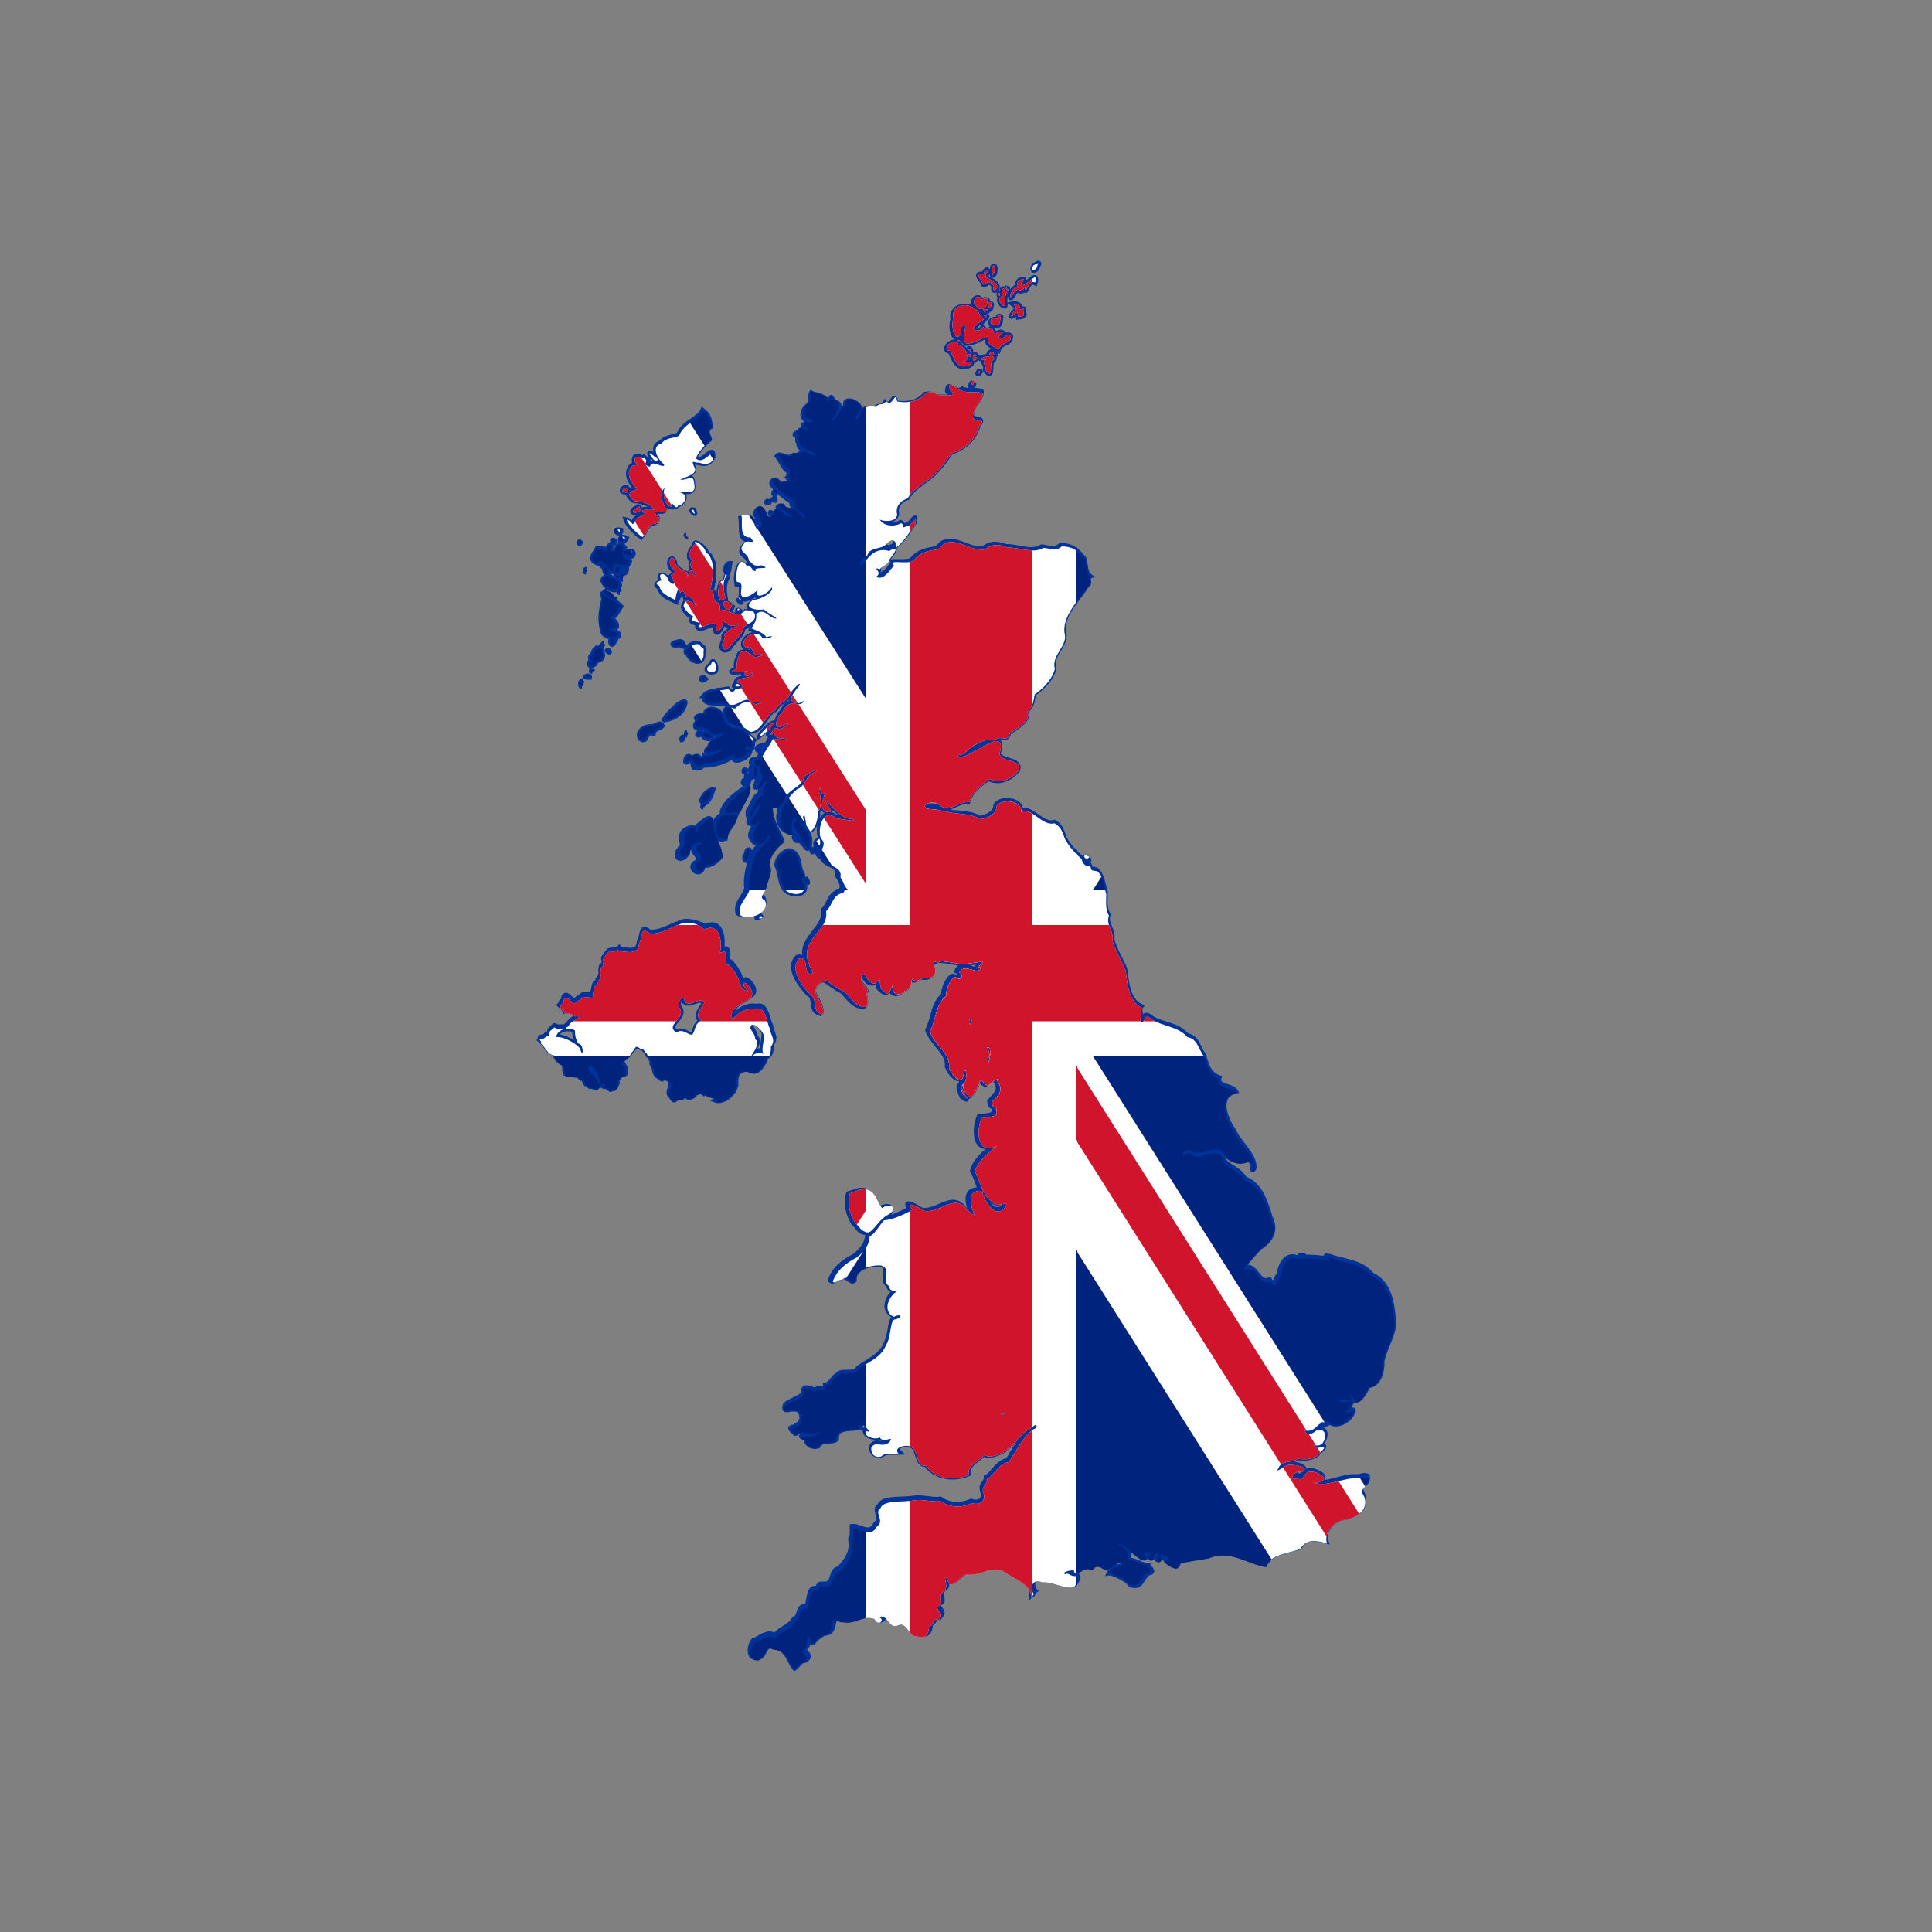 <?xml version="1.0" encoding="utf-8"?>
<!-- Generator: Adobe Illustrator 19.0.0, SVG Export Plug-In . SVG Version: 6.00 Build 0)  -->
<svg version="1.1" id="Layer_1" xmlns="http://www.w3.org/2000/svg" xmlns:xlink="http://www.w3.org/1999/xlink" x="0px" y="0px"
	 viewBox="0 0 500 500" style="enable-background:new 0 0 500 500;" xml:space="preserve">
<rect x="0" y="0" width="500" height="500" fill="#808080" stroke="none"/>
<style type="text/css">
	.st0{fill:#003399;}
	.st1{clip-path:url(#XMLID_17_);fill:#00247D;}
	.st2{clip-path:url(#XMLID_17_);}
	.st3{clip-path:url(#XMLID_84_);}
	.st4{clip-path:url(#XMLID_84_);fill:#FFFFFF;}
	.st5{clip-path:url(#XMLID_84_);fill:#CF142B;}
</style>
<g id="XMLID_16_">
	<path id="XMLID_83_" class="st0" d="M204.9,431.9c-0.3-0.5-0.6-1-0.8-1.5c-1-1.9-1.8-3.5-4.1-3.6l-0.1,0l-0.1-0.1
		c-0.2-0.1-0.4-0.2-0.5-0.2c-0.3,0-0.5,0.4-0.9,1.1c-0.4,0.9-1.1,2-2.5,2c-0.4,0-0.8-0.1-1.3-0.3l-0.1,0l-0.1,0c-1.4-1.1-1-3.7,0-5
		l0.1-0.2l0.2-0.1c0.6-0.2,1.1-0.5,1.6-0.8c0.9-0.5,1.9-1,2.9-1c0.4,0,0.8,0.1,1.2,0.3c0.6-0.7,1.4-1.2,2.2-1.7
		c0.9-0.6,1.8-1.1,2.3-2l0.1-0.2l0.2-0.1c0.7-0.3,0.8-0.9,1-1.5c0.3-0.8,0.6-1.9,2.2-2c0.1-0.3,0.1-0.7,0.2-1
		c0.3-1.7,0.6-3.6,2.4-3.6l0.2,0l0-0.1c0.1-0.3,0.4-1,1.4-1c0.2,0,0.4,0,0.6,0c0.1,0,0.2,0,0.3,0h0c0.8,0,1-0.4,1.3-1.5
		c0.3-0.9,0.6-2.1,2-2.4c2.3-2.4,3.2-4.5,2.7-6.9l-0.1-0.3l0.2-0.2c0.4-0.6,0.3-1.3,0.3-2.1c0-0.3,0-0.6,0-0.9l0-0.5l0.5-0.1
		c0.1,0,0.3,0,0.4,0c0.7,0,1.4,0.2,2.1,0.5c0.6,0.2,1.2,0.4,1.7,0.4c0.4,0,0.9-0.1,1.4-1.1l0.1-0.2l0.1-0.1c0.8-0.5,0.7-1,0.4-1.9
		c-0.2-0.8-0.6-1.9,0.5-2.7c0.8-1.8,3.7-1.9,6.4-2c1,0,2-0.1,2.7-0.2c0.5-0.1,1-0.1,1.6-0.1c0.8,0,1.6,0.1,2.4,0.2
		c0.7,0.1,1.5,0.2,2.1,0.2c0.3,0,0.6,0,0.9-0.1l0.3,0l0.2,0.1c1.2,0.9,2.6,1.3,4.1,1.3c1.1,0,2.3-0.3,3.3-0.8l0.2-0.1l0.2,0.1
		c0.3,0.1,0.6,0.2,0.9,0.2c0.6,0,1.1-0.2,1.3-0.6c0.3-0.4,0.2-1-0.1-1.6l0-0.1l0-0.1c-0.3-1.2,0.2-1.8,0.5-2.2
		c0.3-0.3,0.5-0.6,0.5-1.3l0-0.4l0.4-0.1c0.4-0.1,1.1-0.8,1.6-1.5c1-1.1,2.2-2.5,3.8-2.8c0.4-0.6,0.8-1.2,1.1-1.8
		c0.5-0.8,1-1.7,1.6-2.5c-0.8,0.9-1.6,1.7-2.6,2.3l-0.1,0.2l-0.1,0.2l-0.2,0.1c-1.7,0.9-3.1,1.4-4.2,1.4c-0.5,0-0.9-0.1-1.2-0.3
		c-0.4,0.4-0.9,0.8-1.4,1.2c-1.4,1.1-2.3,1.8-2.1,3.1l0.1,0.5l-0.4,0.2c-1.4,0.6-2.9,0.9-4.4,0.9c-3,0-5.6-1.2-7.2-3.3h0
		c-1.5,0-2-1.5-2.4-2.7c-0.3-0.9-0.6-1.9-1.3-2.2l-0.1-0.1l-0.1-0.1c0,0-0.2-0.1-0.7-0.1c-0.9,0-1.7,0.4-1.8,0.6
		c0,0.1,0,0.2,0.3,0.4l1,1l-1.4,0.1c-0.1,0-0.2,0-0.4,0c-0.3,0-0.6,0-1,0c-0.3,0-0.7,0-1,0c-0.9,0-1.4,0.2-1.8,0.5l-0.1,0.1l-0.1,0
		c-0.3,0.1-0.7,0.2-1,0.2c-0.7,0-1.3-0.3-1.8-0.8c-0.5-0.6-0.8-1.5-0.6-2.4l0-0.1l0.1-0.1c0.5-0.8,1.1-1.1,1.9-1.1
		c0.3,0,0.5,0,0.8,0.1c0.2,0,0.4,0.1,0.5,0.1c-0.3-0.1-0.6-0.3-0.8-0.5c-0.3,0.1-0.6,0.1-1,0.1c-1.1,0-2.5-0.5-3-1.4
		c-0.2-0.4-0.3-0.8-0.2-1.2l-0.7,0.1c-0.6,0.1-1.3,0.1-1.9,0.2c-2.6,0.1-3.7,0.4-3.6,2.1l0,0.3l-0.2,0.2c-0.7,0.7-1.7,0.7-2.5,0.7
		c-1.1,0.1-1.7,0.1-2.1,0.9l-0.1,0.2l-0.2,0.1c-0.4,0.1-0.7,0.2-1.1,0.2c-0.8,0-1.6-0.3-2.2-0.9c-0.4-0.4-0.6-0.8-0.7-1.3
		c-0.7-0.3-1.3-0.6-1.2-1.2c0-0.4,0.3-0.5,0.6-0.6c-0.1,0-0.2,0-0.3,0c-0.2,0-0.2,0-0.3,0c0,0-0.1,0.2-0.1,0.4l-1.3,0.2
		c-0.1-0.3-0.5-0.6-0.7-0.9c-0.4-0.3-0.8-0.7-0.7-1.3c0.2-0.5,0.8-0.7,1.2-0.7c1.5-0.8,2.1-1.3,1.4-3c-0.2-0.3-0.6-0.4-1.2-0.4
		c-0.3,0-0.6,0-0.9,0.1c-0.3,0-0.5,0.1-0.8,0.1c-0.2,0-0.8,0-1.1-0.5c-0.3-0.5-0.1-1.2,0.1-1.7l0-0.1l0.1-0.1c0.6-0.6,1.5-1,2.3-1.4
		c0.9-0.4,1.8-0.8,2.3-1.4c-0.1-0.6,0-1,0.2-1.3c0.2-0.2,0.5-0.5,1.1-0.5c0.7,0,1.5,0.3,2.1,0.6l0,0c0.2-0.2,0.6-0.4,1.1-0.4
		c0.2,0,0.5,0,0.7,0.1c0.1,0,0.2,0,0.4,0c0-0.1,0-0.2,0-0.3l-0.1-0.6l0.6-0.1c0.7-0.1,1.1-0.7,1.6-1.3c0.4-0.5,0.8-1,1.3-1.2
		c0.6-0.8,1.8-0.8,2.6-0.8l0.4,0c1.2,0,1.9-0.1,2.1-0.7l0.1-0.1l0.1-0.1c0.7-0.6,1.6-1.1,2.4-1.6c1.9-1.2,3.7-2.3,4.6-4.4l0-0.1
		l0-0.1c0.5-0.8,0.8-2.2,1-3.4c0.2-1.3,0.4-2.5,1-3.1c-1.1-0.6-1.8-1.7-1.8-2.9c0-1.3,0.6-2.7,1.6-3.7c-0.6-0.2-1-0.7-1.2-1.4
		c-1.1-0.9-0.9-2.1-0.8-3.1c0.2-1.2,0.2-1.7-0.8-2c-0.2,0-0.3,0-0.5,0c-1.7,0-3.8,0.5-4.9,1.7c-0.5,0.5-0.6,1.1-0.6,1.8l0,0.3
		l-0.2,0.2c-0.3,0.3-0.7,0.4-0.9,0.4c-0.5,0-0.9-0.4-1.4-0.7c-0.3-0.2-0.6-0.5-0.8-0.5c-0.2,0-0.3,0.2-0.4,0.3l-0.3,0.3l-0.4-0.1
		l-0.2,0c-0.2,0-0.4,0.1-0.7,0.3c-0.3,0.2-0.6,0.4-1,0.4c-0.3,0-0.6-0.1-0.9-0.4l-0.3-0.3l0.1-0.4c1.2-3.4,4-5.3,6.4-6.5
		c1.9-1.4,3.1-3.2,3.2-5c-1.3-0.1-2-0.9-2.6-1.7c-0.3-0.3-0.5-0.6-0.8-0.9l-0.1,0l0-0.1c-1.6-2.4-2.2-5.7-1.4-8.2l0.1-0.3l0.3-0.1
		c0.5-0.1,0.9-0.3,1.3-0.4c0.5-0.2,1.1-0.4,1.8-0.5c0.2,0,0.3,0,0.4,0l0.2,0l0.1,0c2.2,0.1,3.1,1.9,3.8,3.3c0.3,0.5,0.5,1,0.8,1.4
		c0.5-0.3,1.1-0.5,1.7-0.5c0.9,0,1.5,0.4,1.7,1.1c0.1,0.3,0.1,0.9-0.6,1.7c1.4-0.5,2.9-1.2,4-1.8c-0.3-0.5-0.4-0.9-0.3-1.2
		c0.1-0.1,0.3-0.5,0.8-0.5c0.9,0,2.9,1.2,3.5,1.6c0.3,0.1,0.5,0.1,0.8,0.1c1.1,0,2.4-0.5,3.5-1c1.2-0.5,2.5-1.1,3.7-1.1
		c1.4,0,2.6,0.7,3.6,2.1l0.1,0.1c-0.4-1.3-0.7-2.9,0-4.1c0.3-0.6,1-1.2,2.5-1.3c-0.2-0.4-0.3-0.8-0.5-1.3c-0.4-1-0.7-1.9-1.2-2.8
		l-0.1-0.2l0.1-0.3c0.6-2.2,2.4-4,3.9-5.3c-0.9-0.1-1.7-0.5-2.2-1.3c-1.2-1.8-0.9-5.1,0-7.3l0.1-0.3l0.3-0.1
		c0.4-0.1,0.8-0.1,1.3-0.2c0.6-0.1,1.7-0.2,2.1-0.4l-0.1-0.1l0.1-0.3c0.1-0.2,0.1-0.3,0.1-0.3l-0.1-0.1c-0.4-0.2-1.1-0.6-1.1-2
		l0-0.3l0.4-0.4c1.7-1.8,2.5-2.6,1.1-4.4c-0.6,0.4-1.3,0.9-1.4,1.1l-0.2,0.4l-0.4-0.1c-0.7-0.1-1.2-0.7-1.5-1l0,0
		c0,0.1-0.1,0.3-0.1,0.5l0,0.1l0,0.1c-1.6,3.2-2.6,3.4-2.7,3.4c0,0.1,0,0.2-0.1,0.4l-0.2,0.3l-0.4,0c-0.3,0-0.4-0.1-1.4-0.8
		l-0.1-0.1l-0.1-0.2c0-0.1-0.1-0.2-0.2-0.4c-0.5-1.1-0.9-2.1-0.5-2.9c0.1-0.2,0.3-0.3,0.4-0.4l0.1-0.5l-0.2,0c-1.4,0-3-2.3-3.4-3.5
		l-0.1-0.1l0-0.2c0.3-1.9-1.1-3.5-2.5-5.2c-1-1.3-2.1-2.6-2.5-4l-0.1-0.2l0.1-0.2c0.5-1,0.8-2.2,1.2-3.4c0.5-2,1.1-4.2,2.9-5.8
		c-0.1-1.3,0.8-3.3,1.6-4.3c0.5-0.6,0.9-0.9,1.4-0.9c0.1,0,0.2,0,0.3,0l0.1,0l0.1,0.1c0.3,0.2,0.4,0.2,0.5,0.2l0.1-0.1
		c0-0.1,0-0.2-0.3-0.3l-0.6-0.3l0.3-0.6c0.2-0.5,0.5-0.9,1-1.1c-0.2,0-0.4,0-0.6-0.1c-0.6-0.1-1.1-0.2-1.7-0.3c-1-0.2-2-0.3-2.8-0.3
		l-0.1,0c-0.2,0.2-0.5,0.3-0.8,0.3c-0.1,0-0.2,0-0.3,0c0,0.1,0.1,0.2,0.1,0.4c0.3,1.1,0.2,2.1-0.3,2.7c-0.3,0.4-1,1-2.4,1
		c-0.3,0-0.6,0-0.9-0.1c-0.8,0.6-1.4,0.8-1.9,0.8c-0.2,0-0.4,0-0.6-0.1l0,0.3c-0.1,0.9-0.3,1.7-2,2.4c-0.8,0.7-1.5,0.9-1.9,0.9
		c-0.7,0-1.3-0.3-1.7-0.9c-0.3,0.4-0.6,0.6-1.1,0.6c-0.5,0-1-0.3-1.7-1c-0.6-0.4-0.8-1.2-0.8-1.8l-0.2,0.2l-0.2,0.1
		c-0.2,0-0.3,0.1-0.5,0.1c-1.4,0-2.2-1.3-2.7-2.1l0,0c-0.2,0.5,0.1,1,0.9,1.9c0.3,0.4,0.6,0.8,0.8,1.2l0.3,0.5l-0.5,0.3
		c-0.2,0.1,0,0.8,0,1.2c0.2,1,0.4,2.3-0.7,2.9l-0.2,0.1l-0.2,0c-2.3,0-3.5-1.5-4.7-2.8c-0.4-0.5-0.8-0.9-1.2-1.3
		c-1.1-0.5-2.2-1.3-3.2-2c-0.4-0.3-0.9-0.6-1.2-0.8c-1,0.3-1.6,0.8-1.8,1.5c-0.3,0.9,0.1,1.8,0.6,2.5c0.7,1.1,1.9,3.7,0.8,4.6
		l-0.2,0.2l-0.3-0.1c-2.1-0.5-2.3-2-2.4-3.2c-0.1-1-0.2-1.6-0.8-1.9l-0.1,0l-0.1-0.1c-1.5-1.7-6.2-6.8-3-10.3l0.1-0.1l0.1-0.1
		c0.3-0.1,0.6-0.2,0.8-0.2c0.3,0,0.6,0.1,0.8,0.2c-0.1-1.2,0.1-2.5,0.9-3.8c0.5-1,1.2-1.9,1.9-2.8c1.2-1.5,2.4-3,2.1-5.1l0-0.3
		l0.2-0.2c0.5-0.5,0.9-1.2,1.2-1.9c0.6-1.2,1.4-2.6,3.2-3c0.5-0.8,0-1.8-0.6-2.7c-0.2-0.3-0.3-0.4-0.3-0.6l0-0.1l0-0.2
		c0.2-1.2-0.5-1.6-1.7-2.2c-0.8-0.4-1.8-0.9-2.2-1.9c-0.6-0.3-1-0.6-1.2-1.1c-0.1-0.2-0.1-0.4-0.1-0.6c-0.2,0.2-0.4,0.4-0.7,0.4h0
		c-0.2,0-0.7-0.1-0.8-0.8c0-0.1,0-0.2,0-0.3l-0.2,0.2l-0.4,0c-0.4,0-0.7-0.3-1.1-0.9c-0.3-0.4-0.8-0.9-1.1-1.2l-0.1,0.1l-0.4,0
		c-0.6,0-1.2-0.9-1.3-1.4c0-0.2,0-0.4,0.2-0.6l-0.4-0.1c-1.3-0.2-2.4-0.9-3.1-2c-0.7-1.1-0.9-2.5-0.6-3.8c0-0.5,0.1-1,0.2-1.5
		c-0.4,0.2-0.7,0.3-1.1,0.3l-0.1,0c0.1,2.3,1,4.2,2.1,6.4c0.3,0.5,0.5,1.1,0.8,1.7l0.2,0.5l-0.4,0.3c-1.7,1.2-4.1,4.1-3.3,6.4
		c0.4,0.8,0,1.9-0.4,3c-0.2,0.7-0.5,1.3-0.6,1.9l0,0l0,0c-0.2,0.7-0.5,1.2-0.8,1.6c-0.1,0.2-0.3,0.5-0.3,0.6c0,0,0.1,0.1,0.5,0.4
		l0.2,0.1l0.1,0.2c0.4,1,0.3,2-0.3,2.9c-0.3,0.4-0.7,0.8-1.2,1.1c0.2,0,0.5,0.2,0.7,0.5l0.4,0.5l-0.5,0.4c-0.5,0.4-0.8,0.6-1.2,0.6
		h0c-0.5,0-0.8-0.3-0.8-0.8c0-0.2,0-0.3,0.1-0.5c-0.8,0.3-1.7,0.5-2.4,0.5c-0.8,0-1.6-0.2-2.2-0.5l-0.2-0.1l-0.1-0.2
		c-0.6-2.1,0.4-3.5,1.2-4.8c0.4-0.6,0.8-1.2,1-1.8c-0.3-2.5,0.2-5.4,1.4-8.8c0.3-0.9,0.9-1.7,1.6-2.4c-0.5-0.1-1-0.4-1.3-1
		c-1.2-1.2-0.6-2.8,0.1-4l-0.1,0c-0.4,0-0.8-0.2-1-0.5c-0.2-0.4-0.2-0.9,0-1.5l-0.1-0.1c-0.2-0.3-0.3-0.7-0.2-1.8l0-0.2l0.1-0.2
		c0.4-0.5,0.7-1.1,1-1.8c0.5-1,1-2.2,2-2.6c0-0.3,0-0.6,0.1-0.9c-0.2,0.1-0.4,0.2-0.6,0.2c-0.2,0-0.5-0.1-0.6-0.3
		c-0.2-0.3-0.2-0.8,0.4-2.3l0,0c-0.1-0.1-0.2-0.1-0.3-0.2c-0.2,0.2-0.4,0.3-0.6,0.3h0l-0.1,0c0,0.5-0.1,1-0.4,1.3l0,0l0,0.1
		c0.3,1.8-0.7,3.6-1.7,5.4c-0.4,0.7-0.8,1.4-1.1,2.1l-0.5,1.2l0-0.1c-0.2,1.1-0.8,1.8-1.2,2.5c-0.6,0.7-1.1,1.4-1.2,2.7l0,0.4
		l-0.4,0.1c-0.4,0.1-0.8,0.2-1.1,0.2h0c-0.4,0-0.7-0.1-1-0.2c0.6,1.3,1.1,2.7,1.2,4.2l0,0.3l-0.2,0.2c-1.4,1.5-2.8,2.3-4.3,2.3
		c-0.3,1.2-1.1,1.7-1.8,1.7c-0.9,0-1.8-0.7-2-1.6c-0.1-0.3-0.2-1.5,1.4-2.2c0.1-0.3-0.1-0.6-0.6-1.2c-0.3-0.4-0.7-0.9-0.7-1.5
		c-0.2,0.3-0.3,0.6-0.2,0.9l0,0.2l-0.1,0.2c-0.7,1.1-1.5,1.7-2.4,1.7c-0.6,0-1.2-0.4-1.4-0.9c-0.3-0.9,0-1.9,1-2.9
		c0.3-0.3,0.3-0.6,0.1-1.2c-0.1-0.5-0.3-1.2,0.1-2.1c0.2-1.3,2.5-2.2,3.2-2.2c0.3,0,0.5,0.1,0.6,0.2l0,0c0.1-0.1,0.4-0.3,0.7-0.6
		c1.2-1,2.2-1.8,2.9-1.9l0.2,0c0.3,0,0.5,0.1,0.7,0.3c0.2,0.2,0.3,0.5,0.3,0.9c0.4-0.8,1-1.5,1.8-1.9c-0.1-0.5,0.1-1.1,0.4-1.6
		c1.1-2.3,3.8-4.2,5.6-5.4c-0.3-0.2-0.6-0.6-0.6-1c0-0.3,0.1-0.9,0.9-1.2c-0.1-0.1-0.1-0.3-0.1-0.4c0-0.5,0.3-0.8,0.7-0.9l0,0l0.1,0
		c0.2,0,0.3,0.1,0.4,0.1l0-0.4l0,0c0-0.1,0-0.2,0-0.3c0-0.5-0.1-0.9,0.2-1.2l0.1-0.1c-0.1-0.2-0.2-0.5-0.2-0.8
		c0-0.8,0.5-1.3,1.3-1.4l0.1,0c0.2,0,0.4,0,0.6,0.1c0.2-0.4,0.3-0.8,0.5-1.1c-0.5-0.1-0.9-0.5-1-1c0-0.7,0.6-1.5,2.4-1.6l0.2,0
		c0.3-0.4,0.5-0.9,0.8-1.4l0.1-0.1c-0.2,0-0.4-0.2-0.5-0.4c-0.1-0.1-0.1-0.2-0.1-0.4l0-0.2c-0.9,0.9-2,1.7-2.4,1.7h-0.4L196,191
		c-0.2-0.4,0-0.8,0.4-1.3c0.4-0.7,2.7-3.2,3.6-3.2c0.2,0,0.3,0,0.4,0.1c0.2-0.9,0.7-1.8,1.1-2.4l0,0l0,0c0.4-0.3,0.6-0.7,0.8-1.1
		c0.4-0.7,0.8-1.4,1.9-1.7c0-0.1-0.1-0.2-0.1-0.3c-0.3,0.3-0.7,0.6-1.1,0.9c-0.7,0.5-1.3,0.9-1.7,1.8l-0.1,0.3l-0.3,0.1
		c-0.8,0.2-1.6,1.3-2.3,2.4c-1.1,1.6-2.4,3.3-4.3,3.3l-0.2,0c0.3,0.2,0.5,0.4,0.8,0.7c0.2,0.2,0.4,0.3,0.6,0.5l0.5,0.4l-0.5,0.5
		c-0.1,0.1-0.1,0.5-0.1,0.8c-0.1,0.5-0.1,1.4-0.7,1.6c0,0.5-0.3,1-0.7,1.4c-0.8,0.9-2.3,1.6-3.4,1.6c-0.7,0-1-0.4-1.2-0.6l0-0.1
		c-2.3,1.3-4.7,1.9-7.3,2c-0.4,0.6-0.9,0.7-1.2,0.7c-0.3,0-0.5-0.1-0.8-0.2c-0.1,0.1-0.3,0.1-0.4,0.1h0c-0.6,0-0.8-0.6-1-1.5
		l-0.1-0.5c-0.4,0.4-0.7,0.6-1,0.6c-0.4,0-0.8-0.3-0.8-0.9c0-0.7,0.4-1.8,1.3-1.9l0.1,0c0.3,0,0.6,0.1,0.9,0.4
		c0.3-0.2,0.7-0.4,1.2-0.4c0.1,0,0.2,0,0.3,0l0.3,0l0.2,0.2c0.2,0.3,0.4,0.5,0.5,0.5l0-0.1l0.2-1l0.8,0.6c0,0,0.1,0.1,0.3,0.1
		c-0.4-0.2-0.6-0.4-0.7-0.6c-0.2-0.7,0.3-1.3,0.9-1.8c0.1-0.6,0.4-1,0.8-1.3c-0.2,0-0.4,0.1-0.6,0.1c-0.9,0-1.6-0.5-1.8-1.1
		c-0.3,0.1-0.5,0.2-0.8,0.2c-0.4,0-0.7-0.3-0.8-0.7c0-0.4,0.2-0.8,0.6-1.1c-0.4-0.1-0.8-0.3-1-0.6c-0.4-0.7,0-1.5,0.4-2
		c-0.4-0.4-0.4-0.7-0.3-0.9c0.2-0.7,1.2-1.1,2.1-1.1l0.3,0c0-0.3,0.1-0.5,0.3-0.7c0.3-0.5,0.9-0.8,1.6-0.9l0.2,0
		c1.1,0,2.2,0.5,2.9,1.4c0-0.2,0-0.4,0.1-0.5c0.1-0.5,0.5-0.9,0.9-1.1c-0.2,0-0.4-0.1-0.8-0.1c-0.3,0-0.7,0-1.1,0
		c-0.4,0-0.9,0-1.3,0c-0.9,0-2-0.1-2.7-0.8c-0.3-0.3-0.4-0.7-0.5-1.1h-0.7l0.8-1c1-1.3,2.8-1.5,4.4-1.7c0.8-0.1,1.5-0.2,2.1-0.3
		l0.4-0.1l0.3,0.4c0.3,0.3,0.4,0.5,0.5,0.5l0.2-0.3l0-0.1c-0.2-0.2-0.2-0.5-0.2-0.5c0-0.4,0.2-0.7,0.5-0.9l0-0.1c0-1.1,1-1.5,2-1.7
		c-0.1-0.1-0.1-0.2-0.1-0.3l0-0.1c-0.5,0-1.1,0.1-1.5,0.1c-0.7,0-1.5,0-1.6-0.7c-0.1-0.6,0.6-0.9,1.2-1.1c0-0.1,0-0.3,0-0.5
		c0-0.6,0-1.4,0.5-2.2c0.3-1.8,1.5-2,2-2l0,0c-0.6-0.6-0.8-1.4-0.5-2.2c0.4-1.1,1.5-2,2.8-2.3c-0.2-0.1-0.3-0.1-0.5-0.2l-0.6-0.3
		c0,0,0.5-0.8,0.5-0.9c-0.1,0.1-0.2,0.1-0.3,0.2c-0.4,0.2-1,0.5-1,0.7l0,0.1l0,0.1c-0.3,1.1-1.2,2.1-2.1,3c-0.5,0.6-1,1.1-1.3,1.6
		l0,0.1l0,0c-0.6,0.6-1.2,0.9-1.8,0.9c-0.5,0-0.9-0.3-1.2-0.7c-0.4-0.7-0.2-1.8,0.3-2.7c-0.3-1.3,0.7-2.3,1.7-2.9
		c-0.3-0.1-0.7-0.3-0.9-0.5c-0.2,0.6-0.5,1.1-0.8,1.5c-0.4,0.4-0.7,0.7-1.1,0.7c-0.3,0-0.5-0.1-0.7-0.3c-0.3-0.3-0.4-0.9-0.3-1.7
		l-0.1,0c-0.4,0-1,0.2-1.5,0.5c-0.6,0.3-1.3,0.5-1.8,0.5c-0.7,0-1-0.4-1.1-0.6l-0.3-0.6l0.3-0.2l0,0c-0.7-0.2-1.6-0.4-1.7-1.1
		c0-0.3,0-0.5,0.1-0.7c-1-0.7-2.1-2-2.3-2.9l0-0.1l0-0.1c0.1-0.8,0.4-1.2,0.7-1.5l-0.1-0.5c-0.1-0.5-0.2-0.7-0.3-0.9l-1,1.9l0-0.5
		l0,1.1l-0.9-0.4c-0.2-0.1-0.4-0.2-0.6-0.3c-1.7-0.8-3.3-1.5-3.9-3.5c-0.3-0.2-0.8-0.6-0.8-1.1c0-0.6,0.6-0.9,1-1.1
		c-0.2-0.5-0.2-1,0-1.4c0.2-0.4,0.6-0.6,1-0.6c0.5,0,1.1,0.3,1.6,0.8l0.3-0.3c0.3-0.3,0.5-0.4,0.7-0.5c-0.1-0.1-0.3-0.3-0.5-0.6
		c-0.8-0.9-0.9-2.1-0.6-2.8c0.2-0.5,0.6-0.8,1.1-0.8c0.5,0,1.2,0.3,1.4,2c0.5,0.8,1.6,1.3,2.3,1.7c0.1,0.1,0.3,0.1,0.4,0.2
		c0.1-0.2,0.2-0.3,0.4-0.4c-0.2-0.5-0.3-1.1-0.2-1.6c0-0.2,0.1-0.3,0.2-0.5c-0.3-0.3-0.5-0.7-0.6-1.2c-0.2-1.2,0.6-2.4,1.4-3.4
		c0-0.2,0-0.4,0.1-0.5c0.1-0.2,0.3-0.3,0.5-0.4c0.1,0,0.2,0,0.3,0l0.1,0c0.7,0,1.8,0.9,2.5,1.6c0.4,0.5,0.6,0.9,0.7,1.3
		c0.9,0.4,1.3,1.5,1.6,2.2c0.1,0.2,0.1,0.3,0.2,0.5l0,0.1l0,0.1c0.4,1.8,0.1,5.2-0.4,6.9c0.3,0.2,0.5,0.5,0.6,0.8
		c0.1-1.3,0.4-2.6,1-3.1l0.3-0.3l0.3,0.1c0.1-0.2,0.1-0.4,0.2-0.6c0.1-0.3,0.1-0.6,0.3-0.8c-0.2-0.3-0.3-0.7-0.3-1.3
		c0-1.3,0.7-2.2,1.7-2.2l0.7,0l-0.1,0.7c-0.2,1.7-0.4,2.6-0.8,3c0.1,0.1,0.1,0.2,0.1,0.3l0.2,0.3l-0.2,0.3c-1,1.5-0.7,3.1-0.5,4.6
		c0.1,0.3,0.1,0.6,0.1,0.8l0,0.3c0.5,0.2,1,0.5,1.6,1.1l0.3,0.3l-0.2,0.4c-0.2,0.4-0.4,0.7-0.6,1c0.3,0.1,0.5,0.2,0.8,0.3
		c0-0.1-0.1-0.2-0.1-0.3c0-0.5,0.2-0.9,0.7-1l0.1,0l0.1,0c0.2,0,0.5,0.1,0.7,0.3l0.4,0.3l-0.2,0.5l-0.1,0.1c0.2-0.1,0.4-0.3,0.6-0.6
		l0.2-0.3l0.7,0.1c-0.1-0.1-0.1-0.2-0.2-0.3c-0.2-0.8,0.3-1.5,1.5-2.3l0.2-0.1l0.2,0l0.1,0c0.2,0,0.3,0,0.5,0
		c-0.1-0.1-0.2-0.2-0.2-0.2l-0.1-0.2c-0.9,0.6-1.9,1.1-2.7,1.1c-0.1,0-0.2,0-0.3,0c0,0.2,0,0.4-0.1,0.5l-0.2,0.3l-0.4,0
		c-0.5,0-1.1-0.8-1.2-1.1l-0.1-0.5l0.6-0.2l0.2,0h0c-0.1-0.3-0.1-0.7,0-1.1c0-0.2,0-0.4,0-0.6c0-0.4,0.1-0.8,0-1
		c-0.1-0.1-0.3-0.1-0.5-0.1l-0.5,0l-0.1-0.5c-0.4-1.6-0.1-4.3,0.8-5.5c0.4-0.5,0.8-0.6,1.1-0.6c0.4,0,0.8,0.2,1.2,0.6l0-0.2
		c0-0.6-0.3-0.9-0.9-1.4c-0.5-0.4-1-0.9-1-1.6c0-0.5,0.2-1,0.6-1.5c0.1-0.3,0.4-0.8,1.1-0.9c-0.3-0.1-0.6-0.3-0.9-0.5
		c-0.9-0.9-0.9-2.5-0.9-3.9c0-0.6,0-1.2-0.1-1.6l-0.1-0.7l0.7-0.1c0.5-0.1,1-0.1,1.5-0.1c0.5,0,1.3,0.1,1.9,0.6
		c0.1,0.1,0.2,0.3,0.3,0.4l0.1,0l0,0c-0.1-0.1-0.1-0.2-0.1-0.3c-0.1-0.2-0.3-0.4-0.4-0.6l-0.1-0.2l0-0.2c0.1-1.5,0.9-2,1.6-2
		c1,0,2,1.1,2.1,2.4c0.3,0.3,0.5,0.3,0.5,0.3l0.1-0.1c-0.3-0.3-0.5-0.7-0.5-0.9c0-0.4,0.2-0.7,0.6-0.8l0.1,0l0.1,0
		c0.2,0,0.4,0.1,0.5,0.2l0.1,0c0.2-0.2,0.4-0.4,0.7-0.5c-0.1-0.2-0.1-0.4,0-0.7c0.2-0.7,1-0.7,1.4-0.7c0.1,0,0.3,0,0.4,0l0.4,0
		l0.1,0.4c0.2,0.5,0.5,0.6,1.3,0.7c0.1,0,0.3,0,0.4,0.1l0-0.1l-0.2-0.2c-0.3-0.3-0.4-0.7-0.3-1c-1.3-0.8-2.5-1.8-3.3-2.6l0,1.1
		c0.1,0.1,0.2,0.2,0.2,0.3c0.1,0.1,0.1,0.5-0.2,0.9l-0.2,0.3l-0.3-0.1c-0.2,0-0.6-0.1-0.8-0.4c0.1,0.2,0.1,0.4-0.1,0.7l-0.2,0.4
		l-0.5,0c-1-0.1-1.2-0.5-1.2-0.8c0-0.5,0.5-0.9,0.9-0.9l0,0l0.1,0c0.3,0,0.5,0.1,0.7,0.3l0-0.2c0-0.3,0.2-0.6,0.7-0.7l0,0
		c-0.3-0.2-0.5-0.5-0.5-0.8c0-0.3,0.1-0.6,0.3-0.8l0.2-0.2l-0.1-0.1c-0.8-0.7-1.1-1.5-0.8-2.1c0.2-0.5,0.7-0.9,1.3-0.9
		c0.5,0,1.2,0.3,1.6,1.1c0.2,0,0.5-0.1,0.8-0.1c0.2,0,0.6,0,0.8-0.1c0-0.1-0.1-0.2-0.3-0.5l-0.4-0.5l0.4-0.4l0.1-0.1l0,0l0,0
		c0-0.2,0-0.4,0.1-0.6c-0.9-0.5-1.4-1.5-1.9-2.3c-0.3-0.6-0.6-1.1-1-1.6l-0.4-0.4l0.3-0.4c0.3-0.4,0.7-0.6,1.1-0.6
		c0.4,0,0.8,0.2,1.2,0.3c0.4,0.2,0.8,0.3,1.2,0.3c0.2,0,0.5,0,0.9-0.4l0.3-0.2l0.3,0.1l0.3,0c0.3,0,0.5-0.1,0.8-0.3
		c0.2-0.1,0.3-0.2,0.5-0.2c-0.5-0.3-0.9-0.7-1-1.2c-0.1-0.2-0.1-0.4-0.1-0.7c-0.1-0.1-0.1-0.2-0.2-0.3c-0.1-0.3-0.1-0.6-0.1-0.9
		c0-0.1,0-0.3,0-0.4c-0.4,0-0.7-0.3-0.7-0.7c0-0.3,0.2-0.6,0.4-0.8c0.2-0.2,0.5-0.4,0.8-0.4v0.1c0.2-0.4,0.5-0.7,0.9-0.8l0-0.1
		l0-0.1c0-0.4,0.1-0.7,0.3-0.9c0.2-0.2,0.4-0.3,0.6-0.4c-0.5-0.3-0.8-0.8-0.9-1.3c-0.3-1.2,0.4-2.6,1.7-3.5c0.1-0.3,0.1-0.8,0.2-1.2
		c0-0.5,0-1.1,0.3-1.6l0.3-0.6l0.6,0.3c0.4,0.2,0.8,0.3,1.3,0.4c1,0.3,2.1,0.6,2.8,1.5l0-0.1c0-0.2,0.2-0.8,0.7-0.8
		c0.5,0,0.6,0.3,1,1.1c0.8,0.3,1.4,0.7,1.6,1.3c0.1,0.2,0.1,0.5,0.1,0.7c0.1-0.1,0.3-0.3,0.4-0.4c-0.1-0.5,0-0.9,0.2-1.2
		c0.2-0.3,0.6-0.6,1.3-0.6c1.3,0,3.1,1,3.5,2.4c0.5-0.3,1.2-0.5,2.1-0.5c0.4,0,0.8,0,1,0.1c0.5-0.6,1-0.6,1.4-0.6
		c0.4,0,0.6,0,0.8-0.5l0.4-0.8l0.6,0.6c0.2,0.2,0.3,0.2,0.3,0.2c0.1,0,0.5-0.5,0.6-0.7c0.3-0.4,0.5-0.8,1-0.8c0.6,0,0.9,0.6,1,1.2
		c0.5,0.1,0.9,0.1,1.4,0.1c2.2,0,3.9-0.7,5.3-2.3l0.1-0.1l0.2,0c0.4-0.1,0.7-0.1,1.1-0.1c0.8,0,1.3,0.3,1.7,0.5
		c0.3,0.2,0.5,0.3,0.9,0.3c0.2,0,0.4,0,0.7,0c0.2,0,0.4,0,0.6,0c0.2,0,0.4,0,0.6,0c0.1,0,0.2,0,0.3,0c-0.1-0.1-0.3-0.3-0.5-0.4
		l-0.2-0.2l0-0.3c0-0.5,0-1.7,1-1.8l0.1,0c0.4,0,0.7,0.2,1.2,0.5c0.4,0.2,0.8,0.5,1.2,0.5c0.2,0,0.3-0.1,0.5-0.2l0.3-0.3l0.4,0.2
		c0.4,0.2,0.9,0.3,1.4,0.3c0-0.1-0.1-0.2-0.1-0.3c-0.1-0.5,0.1-1.4,0.8-1.6l0.1,0l0.1,0c0.4,0,0.7,0.2,0.9,0.6l0.2,0.3l-0.1,0.3
		c-0.1,0.2-0.2,0.5-0.4,0.7l0.1,0c0.6,0,1.3,0,2,0.4l0.3,0.2l0,0.4c0,1.3-0.7,2.3-1.4,3.3c-0.7,1-1.3,1.9-1.1,2.9
		c0.2,0.1,0.5,0.1,0.8,0.2c0.6,0.1,1.2,0.2,1.5,0.8c0.2,0.6-0.2,1.2-0.7,1.8c-1,3.4-3.5,5.9-7.2,7.2c-2,2.8-4,5.6-6.9,7.4
		c-0.2,0.1-0.4,0.3-0.6,0.5c-1.5,1.1-2.9,2.1-3.6,3.6l-0.1,0.2l-0.3,0.1c-1.8,0.6-2.7,1.9-2.3,3.4l0,0.1l0,0.1
		c-0.1,1.2-1.1,2-2.5,2.2c0.2,0,0.4,0,0.5,0c0.7,0,1.5-0.2,2-0.5l0.3-0.2l0.3,0.1c0.4,0.2,0.7,0.5,0.8,0.8c0.2-0.1,0.5-0.2,0.5-0.2
		l0.1,0c0.2,0,0.7-0.7,1-1c0.4-0.5,0.7-0.8,1.1-0.8h0.3l0.2,0.3c0.2,0.3,0.2,0.7,0,1.6l0,0.1l-0.1,0.1c-0.3,0.4-0.6,0.8-0.9,1.3
		c-1.3,1.9-2.5,3.8-4.2,5c0.1,0.4-0.1,1.1-1.7,3.1c0.4-0.2,0.9-0.2,1.2-0.2c0.3,0,0.7,0,1,0c0.4,0,0.8,0,1.2,0
		c1.2,0,1.7-0.2,1.8-0.3c1.7-2.2,4-2.6,6.2-3l0.4-0.1c1-1.3,2.1-1.9,3.6-1.9c1.3,0,2.7,0.5,4,1c1.3,0.5,2.6,1,3.9,1
		c0.2,0,0.4,0,0.5,0c1-0.8,2.1-1.2,3.3-1.2c0.9,0,1.8,0.2,2.9,0.6l0.2,0c1,0,2.1,0.2,3.2,0.4c1.1,0.2,2.1,0.4,3.1,0.4
		c0.9,0,1.7-0.2,2.3-0.6l0.2-0.1l0.2,0c0.5,0,1,0.1,1.4,0.2c0.5,0.1,0.9,0.2,1.4,0.2c0.7,0,1.1-0.2,1.6-0.6l0.2-0.2l0.3,0
		c3,0,4.7,1.4,6.3,3.4c0.5,0.5,0.6,1.3,0.7,2.2c0.1,1,0.3,2,0.9,2.5l1,0.7l-1.1,0.4l0,0.2c0.1,0.5,0.4,1.5-0.8,2.3
		c-0.4,0.8-1.1,1.7-1.8,2.6c-2,2.6-4.5,5.8-3.7,9.1c0.3,1.7-0.6,3.1-1.4,4.5c-0.9,1.4-1.7,2.8-1.2,4.3l0,0.2l0,0.2
		c-0.8,3.4-4,5.9-5.3,6.8c-0.1,0.3-0.1,0.6-0.2,0.9c-0.2,1.3-0.4,2.2-1.6,3.4c0.6,2.2-1.8,3.8-3.5,5c-0.4,0.3-0.9,0.6-1.2,0.8
		c-0.2,1-0.8,1.5-1.8,1.5c-0.2,0-0.4,0-0.6,0c-0.1,0-0.2,0-0.3,0l0.1,0.2c0.7,0.8,0.3,2.1,0.1,2.9c0,0.1-0.1,0.3-0.1,0.4
		c0.2,0.5,1.2,0.8,2.1,1.1c1.1,0.3,2.3,0.7,2.8,1.6c0.3,0.5,0.3,1,0.1,1.7l0,0.1l-0.1,0.1c-1.6,2-3.7,3.1-5.8,3.1
		c-0.8,0-1.5-0.2-2.3-0.5c-2,1.5-4.2,3.2-4.7,5.4l-0.1,0.6l-0.6-0.1c-0.1,0-0.3,0-0.4,0c-0.9,0-1.7,0.4-2.5,0.8
		c-0.5,0.2-1.1,0.5-1.6,0.6c0.6,0.1,1.1,0.2,1.6,0.2c0.4,0,0.7,0.1,1.1,0.1c1.7,0.2,3.4,0.3,5,1.3c1.5-0.2,3.5-1.2,3.5-2.7l0-0.2
		l0.1-0.2c0.6-0.9,1.9-1.5,3.4-1.5c1.4,0,2.6,0.5,3.4,1.2c0.3,0.4,0.6,0.8,0.7,1.3c0.1,0,0.2,0,0.3,0c1.3,0,2.5,0.9,3.7,1.7
		c1.1,0.8,2.2,1.6,3.4,1.6c0.2,0,0.4,0,0.6-0.1l0.2-0.1l0.2,0.1c1.6,0.9,2.2,2.1,2.9,4.4l0,0c0,0.1,0.1,0.1,0.1,0.2
		c1,1.8,2.7,3.5,3.9,4.6l0.1,0.1c0.1-0.1,0.3-0.2,0.5-0.2l0,0l0.1,0l0.1,0c0.3,0,0.7,0.2,1.2,0.5l0.2,0.1l0.3,0.8l-0.3,0.3l0.2,0.4
		c0.2,0.4,0.2,0.6,0.3,0.8l0,0.1l0.2,0c0.2,0,0.5,0.1,0.9,0.2l0.2,0l0.1,0.1c1.4,1.3,1.7,2.7,2.1,4.3c0.1,0.6,0.3,1.2,0.5,1.9l0,0.1
		l0,0.1c0,0.3,0,0.6,0,0.9c-0.1,1.6-0.2,3,0.6,4.4l0.2,0.3l-0.1,0.3c-0.4,1,0,1.9,0.4,2.9c0.4,0.9,0.8,2,0.6,3.2
		c0.5,1.9,1.3,3.5,2.2,5.2c0.4,0.7,0.7,1.5,1.1,2.3l0,0.1l0,0.1c0.1,0.4,0.1,0.8,0.2,1.3c0.4,3.1,0.9,6.6,3.7,7.9l0.7,0.3l-0.5,0.6
		c-0.2,0.3-0.2,0.5-0.1,1c0,0.2,0.1,0.5,0.1,0.7c0.2-0.2,0.5-0.4,0.9-0.4c0.4,0,0.9,0.2,1.5,0.7c1.1,0.8,2.4,1.2,3.8,1.6
		c1.9,0.6,3.9,1.3,5.5,3c2,0.5,2.8,2,3.4,3.4c0.3,0.6,0.6,1.3,1.1,1.8l0.1,0.1l0,0.1c0.1,0.3,0.2,0.5,0.2,0.8
		c0.7,2.2,1.2,3.9,3.4,4.7l0.6,0.2l-0.2,0.6c-0.1,0.4-0.1,0.6,0,0.6c0.2,0.4,1,0.7,1.7,0.9c1,0.3,2,0.7,2.5,1.5l0.4,0.7l-0.8,0.2
		c-1.2,0.3-2,0.9-2.3,1.9c-0.7,2.1,0.8,5.6,2.5,7.8l0,0.1l0,0.1c0.5,1,1.3,2,2.1,3c1.5,2,3.1,4,3,6.4l0,0.2l-0.1,0.1
		c-0.2,0.4-0.4,0.7-0.9,0.7h-0.3l-0.2-0.2c-0.2-0.2-0.2-0.5-0.2-0.9c0-0.4,0-1-0.3-1.3c0,0-0.2-0.2-0.5-0.2h0
		c-0.6,0.2-1.3,0.4-1.9,0.4c-1.4,0-2.7-0.6-3.8-1.6l0,0.1c0.7,1,1.6,1.6,2.6,2.2c1.1,0.7,2.1,1.4,2.9,2.7c4.1,1.7,5.4,5.8,6.7,9.9
		c0.1,0.4,0.2,0.7,0.4,1.1c1.2,3.1,0,5.9-3.3,7.9c-0.5,0.6-1.1,1.3-1.7,1.9c-0.6,0.7-1.2,1.4-1.7,2h0c1.3,0,2.2,1.1,2.9,2
		c0.6,0.8,1.2,1.5,1.9,1.5c0.2,0,0.4-0.1,0.6-0.2l0.5-0.2l0.3,0.5c0.1,0.2,0.2,0.4,0.3,0.5l0.1-0.2c0.2-0.5,0.5-1.1,0.9-1.6
		c0.4-2.5,1.7-5,4.1-5c0.4,0,0.8,0.1,1.1,0.2l0.2,0c0.1-0.5,0.8-0.6,1-0.6l0.1,0l0.3,0l0.1,0c0.3,0.1,0.6,0.3,0.8,0.5
		c1.6,0,2.9,0.1,4.4,0.3l0.1-0.2c0-0.1,0.2-0.4,0.7-0.4c0.2,0,0.4,0,1.2,0.2c1.1,0.4,2.2,0.7,3.2,0.9c2.8,0.7,5.6,1.4,7.7,3.9
		c4.9,2.4,5.5,7.9,5.9,12.3l0.1,0.6l0,0c-0.1,2-0.9,3.9-1.6,5.7c-0.6,1.4-1.2,2.9-1.5,4.3c0.1,2.9-0.8,6.3-3.8,6.9
		c-1.3,2.6-2.4,3.8-3.5,3.8c-0.2,0-0.4,0-0.5-0.1c-0.1,0.3-0.4,0.7-0.7,1.1l0.1,0.1l0.2,0.2l0.1,0c0.3,0,0.5,0.1,0.6,0.4
		c0.2,0.4,0,0.9-0.5,1.8c-1,1.6-3,2.7-4.6,2.7c-0.5,0-1-0.1-1.5-0.4c-0.1,0-0.2,0.1-0.3,0.1c-0.6,0.3-1,0.4-1.4,0.4h0
		c0.3,0.2,0.6,0.5,0.8,0.8c0.5,0.9,0.3,2.1-0.4,3.2c-0.1,0.1-0.1,0.2-0.2,0.3c0.3,0.1,0.4,0.3,0.5,0.5c0.2,0.6-0.3,1.1-0.9,1.6
		c-1.1,1.5-2.7,2.3-4.8,2.3c-0.5,0-1,0-1.6-0.1c-0.2,0.2-0.5,0.3-0.8,0.4c1.2,0.2,2.6,0.6,2.9,1.5c0,0.1,0,0.2,0,0.3
		c0.3-0.1,0.7-0.2,1-0.2c0.7,0,1.5,0.2,2.3,0.6c1.3,0.6,1.8,1.3,1.7,2c0,0.2-0.1,0.4-0.3,0.5c1.1-0.1,2.2-0.4,3.3-0.7
		c1.5-0.4,3-0.8,4.6-0.8c0.3,0,0.5,0,0.8,0c0.2,0,0.4-0.1,0.6-0.1c0.4-0.1,0.8-0.2,1.2-0.2c0.4,0,0.7,0.1,0.9,0.2l0.3,0.1l0.1,0.3
		c0.3,1.5-0.5,2.3-1.1,2.8c-0.6,0.6-0.8,0.8-0.2,1.6l0,0.1l0,0.1c0.6,1.3,0.5,2.6,0,3.7c-0.9,1.8-3,2.8-4.7,3.2l0,0l0,0
		c-1.6,0.1-3.2,1-4.1,2.3c-0.5,0.7-1,1.7-0.6,3.1l0.3,1l-1.1-0.3c-1.1-0.3-2.2-0.5-3.1-0.5c-1.4,0-2.3,0.5-3,1.8l-0.1,0.2l-0.2,0.1
		c-0.9,0.3-1.8,0.5-2.6,0.7c-2.5,0.6-4.9,1.2-6.1,3.5l-0.2,0.4l-0.5-0.1c-1.5-0.3-3-0.8-4.4-1.4c-2.1-0.8-4.3-1.6-6.5-1.6
		c-1.1,0-2.2,0.2-3.2,0.7l-0.1,0l-0.1,0c-0.8,0.2-1.9,0.3-3,0.5c-1.5,0.2-3.6,0.6-4.4,0.9c0,0.3-0.1,0.6-0.2,0.8
		c-0.2,0.2-0.5,0.4-1,0.4c-1.1,0-3.1-1.2-3.4-2.2c-0.1,0.1-0.1,0.2-0.2,0.3c-0.2,0.2-0.5,0.3-0.8,0.3c-0.2,0-0.3,0-0.5-0.1l-0.1,0
		h-0.3l-0.2-0.3c-0.1-0.1-0.1-0.2-0.1-0.3c-0.3,0.3-0.6,0.3-0.8,0.3c-0.4,0-0.7-0.2-0.9-0.4c-0.3,0.3-0.7,0.4-1,0.4
		c-0.8,0-1.6-0.7-2.5-1.4c-0.2-0.2-0.5-0.4-0.7-0.6c0.1,0.3,0,0.6,0,0.9c0,0.1-0.1,0.3-0.2,0.5l0.1,0c0.8,0,1.6,0.4,2.3,0.7
		c0.7,0.3,1.4,0.6,2,0.6l0.1,0l0.6,0l0.1,0.6c0,0.1,0.2,0.2,0.3,0.3c0.3,0.3,0.6,0.7,0.6,1.2c0,0.2-0.1,0.5-0.4,0.8l-0.1,0.1l-0.2,0
		c-0.8,0.2-1.2,0.8-1.7,1.6c-0.5,0.9-1.2,1.9-2.6,1.9c-0.4,0-0.9-0.1-1.4-0.3l-0.2-0.1l-0.1-0.2c-1-1.4-4.2-2.6-4.8-2.7l-1.2,0.2
		l0.5-1.1c0.2-0.4,0.4-0.7,0.7-1c-0.2,0.1-0.5,0.1-0.7,0.1c-0.6,0-1.2-0.2-1.8-0.7c-0.1,0-0.3,0-0.4,0c-0.6,0-0.7,0.3-0.9,0.5
		c-0.1,0.1-0.1,0.2-0.3,0.4l-0.4,0.3l-0.4-0.3c-0.2-0.2-0.4-0.2-0.7-0.2c-0.5,0-1,0.3-1.5,0.6c-0.3,0.2-0.6,0.4-0.9,0.5l0.1,0.2
		c0.2,0.9,0.5,1.9-0.8,3.2l-0.2,0.2l-0.2,0c-0.3,0-0.6,0.1-0.9,0.1c-1.2,0-2.4-0.3-3.5-0.7c-1.1-0.3-2.3-0.7-3.6-0.7
		c-0.1,0-0.2,0-0.3,0l-0.1,0l-0.1-0.1c-0.3-0.1-0.7-0.2-0.9-0.2c-0.4,0-0.6,0.1-0.7,0.4c-0.2,0.5-0.1,1.3,0.3,1.8l0.5,0.6l-0.6,0.4
		c-0.1,0-0.1,0.2-0.2,0.3c-0.1,0.3-0.2,0.6-0.6,0.8l-1.3,1l0.3-1.6c0.4-2.2-2-3.6-4.4-4.9c-0.7-0.4-1.4-0.8-1.9-1.2
		c-0.7-0.5-1.4-0.7-2.2-0.7c-1,0-1.9,0.3-3,0.7c-1.1,0.4-2.3,0.7-3.5,0.7c-0.3,0-0.5,0-0.8-0.1c-0.5,0-1.2,0.7-1.9,1.3
		c-0.8,0.7-1.5,1.4-2.3,1.4c-0.3,0-0.5-0.1-0.7-0.2c0,0.8-0.2,1.5-0.9,1.9c-0.6,0.4-0.5,0.9-0.4,1.7c0.1,0.6,0.2,1.2-0.2,1.7
		c-0.2,0.2-0.4,0.4-0.7,0.5c0.1,0.3,0.3,0.4,0.4,0.6c0.7,0.9,0.9,1.6-0.3,2.9l-0.3,0.4l-0.4-0.2c-0.1-0.1-0.2-0.1-0.2-0.1
		c-0.1,0.1-0.2,0.2-0.2,0.3c-0.2,0.4-0.5,0.9-1.1,1.3c0,0.9-0.3,1.7-0.8,2.2c-0.4,0.5-1,0.7-1.7,0.7c-0.4,0-0.9-0.1-1.3-0.3l-0.2,0
		c-1,0-1.7-0.9-2.3-1.7c-0.5-0.6-1-1.3-1.5-1.3c-0.1,0-0.2,0-0.3,0.1c-0.4,0.2-0.8,0.3-1.2,0.3c-1.1,0-1.8-0.8-2.3-1.5
		c-0.2-0.2-0.4-0.5-0.5-0.6l0,0.1c-0.1,0.7-0.7,1.2-1.4,1.2c-0.3,0-1-0.1-1.6-1.1c-0.4-0.1-0.7-0.2-1.1-0.2c-0.9,0-1.7,0.3-2.6,0.6
		c-1,0.3-1.9,0.7-3.1,0.7c-0.4,0-0.7,0-1.1-0.1c-0.1,0-0.2,0-0.3,0c-0.3,0-0.6-0.1-0.9-0.3c-0.2-0.1-0.5-0.2-0.6-0.2l0,0
		c0,0-0.1,0.1-0.1,0.4c-0.1,0.3-0.1,0.5-0.2,0.7c-0.3,1.2-0.6,2.9-2.8,2.9h-0.1c-0.1,0.1-0.3,0.2-0.4,0.3c-0.9,0.6-1.5,1-2.2,2.1
		l-1-0.4c-0.1,0.4-0.2,0.9-0.8,1.5l-0.1,0.1l-0.1,0l0.2,0.2c0.4,0.4,0.9,0.9,0.8,1.7c0,0.5-0.4,1-1,1.4l-0.2,0.1l-0.2,0
		c-0.6,0-1.2,0.7-1.6,1.2c-0.2,0.3-0.4,0.5-0.6,0.6l-0.6,0.4L204.9,431.9z M289.7,404.2c-0.5,0.2-0.9,0.5-1.2,0.8
		c0.3-0.1,0.6-0.2,0.9-0.2c0.4-0.1,0.8-0.2,0.9-0.3c0.1-0.1,0.1-0.2,0.2-0.3c-0.2,0-0.4,0-0.6,0L289.7,404.2z M335.8,381.1
		c0.3,0.1,0.4,0.2,0.5,0.2c0.1,0,0.3-0.1,0.5-0.5l0.1-0.2l-0.2-0.1c-0.1,0-0.2-0.1-0.3-0.1c-0.5,0-1,0.3-1.2,0.6c0.1,0,0.2,0,0.3,0
		l0.2,0L335.8,381.1z M223.5,369.6l0.1-0.2l0.1-0.3l-0.1-0.2c-0.1,0-0.3,0.1-0.4,0.1L223.5,369.6z M341.5,368.5l0.3,0l-0.2-0.2
		L341.5,368.5L341.5,368.5z M256.1,310.9c0.6,0.9,1.4,1.5,2.1,1.5c0.4,0,0.8-0.2,1.1-0.6c-0.4,0.1-0.8,0.2-1.2,0.2
		C257,311.9,256.5,311.4,256.1,310.9L256.1,310.9z M251,249.8c0.2,0.1,0.4,0.1,0.6,0.2c0.3,0.1,0.6,0.2,0.8,0.2l0,0
		c-0.1-0.2,0-0.4,0.1-0.6l-0.1,0C252,249.7,251.5,249.8,251,249.8z M210.1,218.7c0.1,0.3,0.1,0.5,0.1,0.7c0.1-0.2,0.2-0.3,0.4-0.4
		l-0.1-0.3c-0.1-0.3-0.2-1.2,1.1-2c-0.2-0.9-0.3-2-0.1-3c-0.4,0.8-0.9,1.4-1.5,1.7l-0.2,0.1l-0.1,0
		C210.2,216.4,210.4,217.5,210.1,218.7z M206.3,216.2L206.3,216.2c0-0.1-0.1-0.3-0.2-0.4L206.3,216.2z M212.3,209.9
		c0,0.5,0,1.1-0.2,1.8c0.1-0.1,0.2-0.3,0.3-0.4c0.3-0.4,0.6-0.7,1-0.9l-0.3-0.1l-0.1-0.1c-0.2-0.2-0.4-0.3-0.5-0.5L212.3,209.9z
		 M216.6,210.9c0.1,0,0.2,0,0.3,0c-0.5-0.4-0.9-0.8-1.4-1.2c0,0.1,0,0.2-0.1,0.3l-0.1,0.2C215.7,210.3,216.2,210.6,216.6,210.9z
		 M240.6,207.9c0.7,0,1.4,0.1,2.1,0.2l-0.1-0.1l0-0.1c-0.3-0.4-0.9-0.5-1.3-0.5c-0.5,0-1,0.2-1.2,0.3
		C240.2,207.8,240.3,207.9,240.6,207.9z M254.6,191.6c-1.2,0.4-2.4,1-3.4,1.9c0.5-0.3,1.1-0.6,1.6-0.9
		C253.3,192.2,254,191.9,254.6,191.6z M184.9,190.7l-0.1,0.2c0.1,0,0.2-0.1,0.3-0.1L184.9,190.7z M181.7,188.9
		c0.1,0.1,0.2,0.1,0.3,0.3l0.2-0.1C182.1,189,181.9,188.9,181.7,188.9L181.7,188.9z M189,187.5c0.5,0.4,1,0.6,1.6,0.6h0
		c-0.3-0.1-1-0.2-1-0.2l-0.1-0.1C189.4,187.7,189.2,187.6,189,187.5z M193.6,168c0.2,0.1,0.4,0.2,0.6,0.3c-0.1-0.2-0.1-0.4-0.2-0.4
		C194,167.9,193.9,167.9,193.6,168z M228,147.2c0,0.2,0.1,0.4,0,0.6l-0.1,0.3c0.7-0.2,1.4-1,2-1.8c0.2-0.2,0.4-0.5,0.6-0.7
		c-0.1-0.1-0.2-0.3-0.2-0.5c-0.3,0.4-0.8,0.7-1.2,0.9c-0.4,0.2-0.7,0.4-0.9,0.7L228,147.2L228,147.2z M229.2,140.9
		c0.3,0,0.6,0.1,0.9,0.2c0.5-0.3,0.9-0.4,1.1-0.5c0.1-0.5,0-0.8-0.1-1l-0.1-0.1c-0.2,0-0.5,0.2-1,0.7
		C229.8,140.5,229.5,140.7,229.2,140.9z M195.8,135.8c0.1,0.2,0.1,0.4,0.2,0.5l0.1-0.2l0.2-0.1l0-0.1c-0.2,0-0.4-0.1-0.6-0.3
		L195.8,135.8z M205.9,112L205.9,112c0.1-0.2,0.1-0.3,0.2-0.5l-0.2,0V112z M185.9,285.5c-0.3,0-0.7-0.1-1-0.2l-1.1-0.4l0.8-0.6
		c-0.1,0-0.3-0.1-0.4-0.1c-0.6-0.2-1.2-0.3-1.7-0.7l-0.3,0.3l-0.5-0.4l-0.5-0.3c-0.2,0.2-0.4,0.3-0.7,0.3l-0.1,0
		c-0.1,0.6-0.7,0.8-0.9,0.9l-0.3,0.1l-0.5,0.4l-0.2-0.3c-0.1,0-0.2,0.1-0.4,0.1c-0.3,0-0.6-0.2-0.8-0.4c-0.4,0.5-0.9,0.6-1.2,0.6
		c-0.1,0-0.2,0-0.3,0c-0.1,0-0.3,0.1-0.4,0.1c-0.1,0-0.3,0.1-0.3,0.1l-0.1,0.2l-0.2,0.1c-0.1,0-0.2,0-0.3,0c-0.8,0-1.1-0.7-1.3-1.1
		c-0.1-0.2-0.2-0.3-0.3-0.4l-0.1-0.1l-0.1-0.1c-0.5-1,0-1.9,0.3-2.5l0-0.1c0.1-0.4-0.1-1-0.4-1.2c-0.2-0.1-0.3-0.1-0.5-0.2l-0.1-0.1
		c-0.2,0.4-0.5,0.4-0.7,0.4c-0.4,0-0.7-0.3-0.8-0.5l-0.1-0.1l0,0l-0.1,0c-1-0.5-1.6-1.6-1.6-2.7l-0.1-0.2c-0.2-0.3-0.7-0.9-0.5-1.5
		c0-0.1,0-0.2-0.1-0.3c-0.1-0.3-0.2-0.6-0.3-0.8c-0.6-0.1-0.8-0.7-0.8-1l0-0.1c-0.3-0.2-0.5-0.5-0.7-0.7l-0.2-0.2
		c-0.4,0-0.7-0.3-1-0.4l-0.2-0.1c-0.2,0.3-0.4,0.6-0.7,0.9c-0.3,0.3-0.5,0.6-0.7,0.9l0,0l0,0c-0.4,0.6-0.9,0.9-1.4,1.1
		c-0.1,0.2-0.2,0.4-0.4,0.6c0.2,0.1,0.3,0.3,0.4,0.5c0,0.1,0.1,0.2,0.1,0.3c0.3,0.3,0.7,0.8,0.4,1.5l0,0.1c0,0.3,0.1,0.7-0.2,1.1
		c-0.1,0.1-0.3,0.3-0.7,0.4l-0.1,0l-0.1,0c-0.1,0-0.2,0-0.3,0.1l-0.2,0.1c-0.1,0.4-0.3,0.7-0.6,0.8c0.1,0.3,0.2,0.8-0.2,1.3
		c-0.2,0.7-0.7,1.4-1.5,1.4c-0.2,0.1-0.4,0.2-0.6,0.2c-0.4,0-0.7-0.3-0.9-0.5l-0.2-0.1l-0.2-0.2c-0.1,0-0.2,0-0.3,0
		c-0.2,0-0.3,0-0.5-0.1c-0.1,0-0.4-0.1-0.5-0.4l0,0c-0.3,0.3-0.6,0.8-1.2,0.9l-0.2,0l-0.2-0.1l-0.2-0.1c-0.2-0.1-0.3-0.2-0.4-0.2
		l-0.1,0l-0.1,0l-0.1,0l-0.2,0c-0.5,0-0.8-0.4-1-0.6l-0.1-0.1l-0.2,0.1l-0.2-0.2c-0.4-0.3-0.5-0.8-0.6-1.1l0-0.2l-0.2,0
		c-0.5,0-0.8-0.5-0.9-0.7l0-0.1c-0.4-0.1-0.8-0.1-1.2-0.1c-0.7-0.1-1.5-0.1-2.2-0.4l-0.2-0.1l-0.1-0.2c-0.2-0.5-0.3-1-0.3-1.5
		c0-0.5-0.1-0.8-0.2-1c-0.9-0.2-1.5-1.1-1.9-1.7l-0.1-0.1l0-0.1c0-0.1-0.1-0.2-0.1-0.3c0-0.1-0.1-0.4-0.2-0.4h-0.1l-0.1,0
		c-0.9-0.2-1.4-0.9-1.9-1.6c-0.1-0.2-0.3-0.4-0.4-0.5l0,0l0,0c-0.2-0.3-0.5-0.6-0.8-0.9l-0.9-0.9l0.5-0.2c-0.3-0.4-0.1-0.8,0.1-0.9
		l0.2-0.2l0.2,0c0.6-0.1,1-0.2,1.1-0.5l0.2-0.4l0.4,0.1l0,0l0.1,0l0-0.1l0-0.1c0.1-0.7,0.6-1.1,1-1.4l0.2-0.2
		c0.2-0.3,0.5-0.4,0.8-0.4c0.3,0,0.6,0.2,0.7,0.3l0,0c0.2,0,0.3,0,0.5,0c0.1,0,0.7,0,0.8,0c0.1,0,0.2,0,0.3,0
		c0.2-0.2,0.4-0.3,0.6-0.4l0.1,0l0-0.1c0.4-0.8,1.1-1.3,1.7-1.6l-0.2-0.2l-0.2-0.2l-0.1,0l-0.1-0.1c-0.2-0.1-0.5-0.2-0.8-0.2
		c-0.2,0-0.4,0-0.6,0l-0.6,0.1l-0.1-0.6c-0.1-0.3-0.3-0.5-0.7-0.8c-0.2-0.1-0.3-0.3-0.5-0.4l-0.5-0.5l0.5-0.5c0,0,0.1-0.1,0.1-0.2
		c0.1-0.2,0.2-0.6,0.6-0.8l0.1-0.3c0.1-0.5,0.3-1.3,1.3-1.4l0,0l0,0c0.7,0.1,1.1,0.5,1.5,0.9c0.2,0.2,0.3,0.4,0.5,0.4l0.1,0l0,0
		c0.1,0,0.3-0.1,0.4-0.2c0.2-0.2,0.5-0.4,0.8-0.5l0.2-0.2c0.2-0.2,0.6-0.6,1.1-0.6c0.2,0,0.3,0,0.5,0.1l0.2,0c0.1,0,0.3,0,0.4,0
		c0.2,0,0.4,0,0.6,0.1c0-0.2,0-0.5,0.1-0.7c0.1-0.2,0.1-0.4,0.1-0.6c0.1-0.5,0.2-0.9,0.4-1.3l0.1-0.2l0.2-0.1
		c0.5-0.2,0.4-0.5,0.4-0.6l0-0.3l0.3-0.2c0.2-0.2,0.4-0.5,0.5-1.1c-0.1-0.4-0.1-0.9,0-1.2c0-0.2,0.1-0.4,0.1-0.5l0-0.3l0.2-0.2
		l0.2-0.2c0.1-0.1,0.2-0.2,0.3-0.3c-0.1-0.2-0.1-0.4,0-0.6l-0.1-0.2c-0.2-0.6,0.2-1,0.4-1.2l0.2-0.2l0-0.1l0.1-0.1
		c0.1-0.1,0.1-0.2,0.2-0.3c0.3-0.4,0.6-1.1,1.4-1.1l0.2,0c0.2-0.1,0.3-0.1,0.4-0.1c0.2,0,0.3,0,0.4,0.1c0.2-0.2,0.5-0.3,0.7-0.3
		l0.8-0.7l0.3,0.8c0.3,0,0.7,0.1,1,0.1c0.5,0,0.9,0.1,1.3,0.1c1.1,0,1.7-0.3,1.8-1.6l0-0.1l0.1-0.1c0.3-0.5,0.4-1.1,0.5-1.7
		c0.2-0.9,0.4-1.9,1.4-1.9c0.4,0,0.9,0.2,1.6,0.7l0.2,0c1.7,0,3.1-0.7,4.6-1.3c0.7-0.3,1.4-0.7,2.2-0.9c0.6-0.4,1.3-0.6,2.3-0.6
		l0.1,0c1.7,0,3.6,0.7,4.8,1.3c0.6-0.3,1.2-0.4,1.7-0.4c0.9,0,1.6,0.4,2.2,1.1c0.9,1.2,1.2,3.3,1,5.1l0.2,0c0.5,0,0.8,0.2,0.9,0.4
		c0.4,0.5,0.4,1.2,0.3,1.9c0,0.3-0.1,0.9,0,1.1l0.1,0l0.3,0l0.2,0.2c1.4,1.4,2.3,3.1,2.9,4.6c0.2-0.1,0.3-0.2,0.6-0.2
		c0.8,0,1.9,1.2,2.4,2.2c0.5,1,0.4,2-0.3,2.7c-0.6,0.6-1.3,1-2.1,1.5c-1.6,0.9-2.5,1.5-2.7,2.4c1.2-1.2,2.9-2,4.5-2
		c0.3,0,0.6,0,0.9,0.1c0.3-0.1,0.6-0.1,0.8-0.1c1.8,0,2.4,2.1,2.9,3.7c0.2,0.7,0.4,1.3,0.6,1.7l0.1,0.1l0,0.1c0,0.6,0.2,1.1,0.4,1.6
		c0.4,1,0.8,2.1-0.2,3.5c0,0.8-0.1,2.3-0.8,3.1c-0.2,0.2-0.5,0.4-0.8,0.5c0,0.2,0,0.4-0.1,0.6l0,0.1l-0.1,0.2c-0.9,1.5-1.8,3-3.4,3
		c-0.5,0-1.1-0.2-1.7-0.5c-0.1,0-0.2,0-0.3,0c-0.6,0-1.1,0.2-1.4,0.5c-0.5,0.5-0.7,1.4-0.6,2.7l0,0.1l0,0.1
		C190.7,283.2,188.2,285.5,185.9,285.5z M196.1,268.1c1,0.8,0.5,2.2-0.1,3.3c0.2,0,0.3-0.1,0.5-0.1l0.2,0c0-0.6,0.1-1.3,0.2-1.9
		c0.1-0.6,0.2-1.2,0.2-1.8c0-0.7-1.5-2.4-2.2-2.4c0,0,0,0.1,0,0.2c0.1,0.2,0.2,0.3,0.3,0.5C195.6,266.6,195.9,267.1,196.1,268.1z
		 M144.9,267.7c1.1,0.2,2.4,0.7,3.6,1.5c-0.3-0.8-0.4-1.5-0.4-2.1c-0.3-0.2-0.7-0.2-1-0.2l-0.1,0
		C146.2,266.8,145.3,267.2,144.9,267.7z M176.3,266.2c0.7,0,1.3,0.3,1.8,0.6c0.3,0.1,0.5,0.3,0.8,0.4c0.1-0.2,0.2-0.5,0.3-0.8
		c0.2-0.7,0.5-1.6,1.3-2.3c-0.2-0.2-0.3-0.4-0.4-0.7c-0.3-1.1,0.4-2.2,1.1-3.3c0.1-0.2,0.2-0.3,0.3-0.5c-0.1,0-0.2-0.1-0.3-0.1
		c-0.3,0-0.7,0.2-1.2,0.3c-0.5,0.2-1.2,0.5-1.8,0.5c-0.6,0-1.1-0.2-1.5-0.6l-0.2-0.2l0-0.3c0-0.1,0-0.2,0-0.3
		c-0.1,0.1-0.2,0.3-0.2,0.5c-0.1,0.2-0.2,0.7,0.1,1c1.2,1.7,0,3.2-0.8,4.1c-0.4,0.5-0.9,1-0.8,1.4c0,0.2,0.1,0.3,0.3,0.5
		C175.5,266.3,175.9,266.2,176.3,266.2z M206,232c-0.3,0-0.5,0-0.8-0.1c-3.1-0.5-3.5-2.8-3.9-4.8c-0.2-1-0.4-2-0.8-2.8l-0.1-0.1
		l0-0.2c0-2.5,2.1-4.1,3.5-4.5l0.1,0l0.1,0c2.7,0.3,3.1,2.7,3.4,4.3c0.1,0.6,0.2,1.2,0.4,1.5c0.4,0.6,0.5,1.1,0.5,1.6l0.1,0l0.2,0
		l0.3,0l0.2,0.3c0.4,0.7,0.6,1.1,0.4,1.5l-0.2,0.3l-0.4,0l-0.1,0c0.1,0.7,0,1.4-0.4,2C207.9,231.7,207,232,206,232L206,232z
		 M193,223.3c-0.2,0-0.4-0.1-0.6-0.2c-0.3-0.3-0.3-0.7-0.3-1.5l0-0.2l0.2-0.2c0.1-0.1,0.2-0.4,0.3-0.7c0.1-0.4,0.2-1.1,1-1.2l0.1,0
		l0.1,0l0.4,0l0.2,0.3c0.5,0.9,0.1,2.4-0.3,3.1C193.9,222.7,193.5,223.3,193,223.3z M181.9,209.5c-0.2,0-0.4-0.1-0.5-0.2
		c-0.1-0.1-0.2-0.4-0.2-0.6c0-0.2,0.1-0.4,0.2-0.6c-0.1-0.1-0.2-0.3-0.4-0.5l-0.1-0.2l0-0.2c0.4-1.9,2.3-3.4,3.4-3.4l0.2,0l0.1,0
		l0.7,0.1l-0.2,0.7c-0.3,0.9-1.2,3.7-2.7,3.9v0l0,0l-0.1,0h0c-0.1,0-0.2,0-0.3,0v0.3l0.5,0l0-0.1l0.1,0l-0.1,0.2l-0.5,0V209.5z
		 M192.6,200.4c-0.4,0-0.7-0.3-0.7-0.7c0-0.4,0.2-1,0.7-1.1l0.1,0l0.1,0c0.2,0,0.5,0.1,0.7,0.3l0.5,0.4l-0.4,0.5
		C193.4,200,193,200.4,192.6,200.4z M166.5,192.1c-0.3,0-0.7-0.1-1.1-0.4l-0.1-0.1l-0.1-0.1c-0.5-0.8-0.5-1.7-0.1-2.4
		c0.6-1,1.9-1.7,3.4-1.7l0.1,0c0.4,0,0.7-0.2,1-0.3c0.4-0.2,0.7-0.4,1.1-0.4h0c0.4,0,0.9,0.2,1.3,0.9l0.1,0.4l-0.3,0.3
		c-0.4,0.5-0.9,0.7-1.3,0.8c-0.5,0.2-0.7,0.3-0.8,0.8l-0.1,0.7l-0.7-0.2c-0.2,0-0.3-0.1-0.4-0.1c-0.3,0-0.4,0.1-0.7,0.7
		C167.7,191.4,167.3,192.1,166.5,192.1z M176,192l-0.2-0.5c-0.1-0.4,0.2-1.1,0.6-1.3l0.1-0.1l0.2,0h0.3l0,0l0-0.2c0-0.7,0.4-1,0.8-1
		v0.8l0,0v0.2l0,1c-0.1,0-0.3,0-0.4-0.1c0,0.1,0,0.2,0,0.3l0,0.2l-0.1,0.2c-0.2,0.3-0.5,0.6-0.9,0.6H176z M172,187
		c-0.3,0-0.6-0.2-0.7-0.5c-0.2-0.9,2-3.1,2.9-3.8c0.5-0.7,2-1.7,2.8-1.7h0c0.5,0,0.7,0.2,0.8,0.3c0.1,0.1,0.2,0.4,0.1,0.8
		c-0.6,3.2-3.8,4.6-5.8,4.8l0,0L172,187z M150.5,178.3c-0.5,0-0.9-0.5-0.9-1.3c0-0.4,0.1-0.8,0.4-1.1c0.2-0.2,0.5-0.4,0.9-0.4v1.3
		c0,0,0,0.1,0,0.2l0,0.2c0-0.1-0.2-0.2-0.3-0.2h0V178.3z M181.9,176.7c-0.5,0-0.9-0.4-1-0.9c0-0.5,0.3-1,0.8-1.1l0.2,0
		c0.4,0,0.8,0.2,1.1,0.6l0.5,0.5l-0.6,0.4C182.6,176.5,182.3,176.7,181.9,176.7z M152,175.9c-1,0-1.1-0.5-1.1-0.7
		c0-0.6,0.7-0.9,1.2-0.9l0.1,0c0.3,0,0.6,0.1,0.8,0.3c0.1,0.1,0.3,0.4,0.2,0.8l-0.1,0.5l-0.5,0C152.4,175.9,152.2,175.9,152,175.9
		L152,175.9z M184.2,174.6c-0.8,0-1.5-0.4-1.8-1c-0.1-0.3-0.2-1,0.7-1.7l0.2-0.2l0.1,0l0.1-0.2c0.2-0.4,0.4-0.9,0.9-0.9l0.1,0
		c0.6,0,0.9,0.5,1.3,1.4l0,0.1l0,0.1c0.3,1,0,1.6-0.2,2C185.3,174.3,184.8,174.6,184.2,174.6z M153.3,174.4c-0.6,0-0.9-0.4-0.9-0.8
		c0-0.2,0.1-0.5,0.3-0.7c-0.4-0.1-0.6-0.4-0.8-0.7c-0.1-0.3-0.2-0.8,0.4-1.4l-0.1-0.2c-0.1-0.4-0.1-1,0.7-1.7c0-0.7,0.7-1.3,1.2-1.8
		c0.2-0.1,0.4-0.4,0.5-0.5c-0.1,0.1-0.1,0.4,0.1,0.6l0.9-0.9l0,0l0.1-0.2c0.2-0.2,0.4-0.3,0.7-0.3v0.6l-0.1,0v0.5v0.8l-0.1,0
		c0,0.3,0.1,0.6,0.2,0.8c0.2,0.7,0.5,1.5-0.4,2.5l-0.1,0.1l-0.1,0c-0.3,0.2-0.7,0.4-1,0.4c0,0.1-0.1,0.3-0.2,0.4
		c-0.2,0.4-0.5,0.7-0.9,0.8v0.6c0-0.3-0.3-0.5-0.4-0.5l0,0.5L153.3,174.4z M180.6,171.8c-1.2,0-2.5-0.9-3.1-2.2
		c-0.5-0.3-0.7-0.7-0.6-1.1c0-0.2,0.1-0.4,0.2-0.6c-0.1,0-0.2,0-0.4,0c-0.4,0-0.7-0.2-0.9-0.4c-0.3,0.1-0.7,0.1-1,0.1h0
		c-1.1,0-1.2-0.5-1.3-0.8c-0.1-0.7,0.8-1.1,1.8-1.3c0.2-0.1,0.5-0.1,0.7-0.1c0.4,0,0.8,0.1,1,0.4c0.2,0.2,0.2,0.4,0.2,0.6
		c0.1,0.1,0.2,0.2,0.3,0.3l0.2,0.2c0.7-0.6,1.7-1.1,2.5-1.1l0.1,0c0.6,0,1.1,0.3,1.4,0.8c1.1,0.4,1,1.4,0.9,1.8c0,0.1,0,0.2,0,0.3
		l0,0.1l0,0.1C182.7,171.1,181.6,171.8,180.6,171.8L180.6,171.8z M157.7,169.4c-0.3,0-1.2-0.4-1.2-1c0-0.3,0.2-0.7,0.7-0.7l0.1,0
		c0.1,0,0.3,0,0.4,0.1l0.2,0l0.1,0.2c0.2,0.2,0.5,0.6,0.3,1C158.2,169.3,158,169.4,157.7,169.4z M158.4,167.4c-0.6,0-1-0.6-1-1.4
		c0-0.2,0-0.4,0.1-0.6c-1.1-0.3-2.1-1-2.2-2.1c-0.8-3.2-0.4-5.1,0.3-8.3c-0.3-1.1-0.4-1.4-0.2-1.7l0.1-0.2l0.3-0.1l0.1,0
		c0-0.2,0.1-0.3,0.2-0.4c0.1-0.1,0.3-0.2,0.6-0.3c-0.7-0.6-1.2-1.3-1.3-2c0-0.3,0-1,0.9-1.5c-0.3-0.5-0.5-1.2-0.5-1.6
		c-0.3-0.1-0.7-0.4-0.9-0.8l-0.1,0.1l-0.4-0.2c-0.9-0.3-1.4-0.8-1.6-1.4c-0.3-0.9,0.3-1.8,0.8-2.5c0.2-0.3,0.3-0.5,0.4-0.7l0.2-0.4
		l0.5,0.1c0.1,0,0.3,0,0.4,0c0.2,0,0.4,0,0.6,0c0.2,0,0.3,0,0.4,0c0.3,0,0.5,0.1,0.6,0.2c0.1-0.1,0.1-0.2,0.2-0.3
		c0.4-0.6,0.6-0.9,1-0.9h0l0-0.2c-0.1-0.6,0.2-0.9,0.5-1l0.1,0l0.2,0l0.1,0c0.3,0,0.5,0.2,0.7,0.3l0.3,0.2l0,0.3
		c0,0.8-0.3,1.2-0.8,1.2h0l-0.2,0c0,0.2,0,0.5-0.1,0.8l0.1,0.2c0.1-0.1,0.2-0.3,0.2-0.4c0.3-0.5,0.6-1,1.1-1.3
		c-0.1-0.2-0.2-0.4-0.2-0.7c0-0.4,0.1-0.9,0.5-1.2l-0.2,0c-0.7,0-1.4-0.6-1.4-1.2c0-0.4,0.3-0.9,1-0.9l0.2,0c0.3,0,0.5,0,0.8,0.1
		l0.5,0.1l0,0.5c0,0.5-0.1,0.9-0.4,1.2l0,0l0.2,0l0.1,0c0.3,0,0.7,0.1,1.1,0.3l0.6,0.3l-0.3,0.6c-0.3,0.6-0.7,1-1,1.2
		c0.2,0.1,0.3,0.3,0.5,0.5l0.3,0.4l-0.3,0.3l0.1,0c0.3,0,0.5,0,0.8,0c0.4,0,1,0,1.3,0.5c0.1,0.2,0.3,0.5,0.2,1
		c-0.1,0.7-0.5,1.1-1.2,1.1c0.1,0.1,0.2,0.2,0.2,0.3c0.2,0.5-0.1,1-0.6,1.7l-0.1,0.1l0,0.1c0,0.8-0.1,1.4-0.5,1.8
		c-0.2,0.2-0.5,0.4-0.9,0.4c-0.1,0-0.2,0-0.4-0.1v0l0.1,0.1l0,0.1l-0.1,0v0h0.1l0,0.3l0.1,0l0,1.2c-0.1,0-0.4,0-0.6-0.3l-0.1,0
		c0.2,0.2,0.3,0.4,0.4,0.7l0.1,0.1l0,0.2c0,0.4-0.2,0.7-0.3,1v0.5c-0.1-0.1-0.2-0.1-0.3-0.1v0.4l0.5,0l-0.1-0.2
		c0.1,0,0.2-0.1,0.2-0.1l-0.1,0.3l-0.5,0v0.9c-0.4,0-0.8-0.3-0.8-0.8c-0.2,0.1-0.4,0.1-0.6,0.1h0c-0.6,0-1.4-0.3-2-0.7v0.6h0.1
		l0-0.1c0.2,0.4,1.7,1.4,2.5,1.4v0.7c0.7,0.5,1.3,1,1.6,1.4l0.2,0.4l-0.2,0.3c-0.2,0.3-0.4,0.6-0.6,0.9c-0.4,0.7-0.8,1.4-1.4,1.8
		c0.6,0.6,1.1,1.4,1,2.2c0,0.2-0.2,0.5-0.5,0.8c0.5,0.2,0.9,0.6,1.1,1.1l0,0.1l0,0.1c0,0.3-0.1,0.6-0.3,0.8
		c-0.1,0.1-0.3,0.3-0.5,0.3l-0.1,0.4C159.5,166.3,159.2,167.4,158.4,167.4z M157.9,148.5c0.3,0.2,0.6,0.4,0.9,0.6v0
		c-0.1-0.3,0-0.5,0.2-0.7l0,0c-0.1,0.1-0.3,0.2-0.5,0.2c-0.2,0-0.3-0.1-0.5-0.1L157.9,148.5L157.9,148.5z M151.6,148.7
		c-0.5,0-0.8-0.4-0.8-1c0-0.3,0.1-0.5,0.3-0.7c0.2-0.2,0.4-0.3,0.7-0.3v0.6l-0.1,0l0,0.3L151.6,148.7z M150,141.3
		c-0.5,0-0.8-0.5-0.8-0.9c0-0.4,0.3-0.7,0.7-0.8h0c0.3,0,0.5,0.1,0.7,0.3l0.3,0.2l-0.1,0.4C150.6,141.3,150.1,141.3,150,141.3
		L150,141.3z M165.8,139.6c-1.1-0.6-3.9-3.2-4.4-4.9l-0.3-1l1,0.2c0.7,0.1,1.2,0.5,1.4,0.8c0.1-0.1,0.1-0.2,0.2-0.4l0-0.1
		c0.3-0.4,0.8-0.8,1.3-1.1c-0.3,0.1-0.6,0.2-0.8,0.2h0c-0.6,0-1-0.4-1.1-0.7c-0.2-0.8,0.8-1.5,1.3-1.7c0.2-0.2,0.5-0.4,0.7-0.4l0,0
		l0.1,0c0.2,0,0.4,0.1,0.6,0.3c0.1,0.1,0.2,0.3,0.3,0.5c0.4-0.1,0.8-0.1,1.1-0.1c0.1,0,0.2,0,0.4,0c-0.9-0.6-2.3-0.9-3.5-1l-0.2,0
		l-0.2-0.1c-1-0.7-1.6-1.4-1.7-2.1l-0.1,0c-1.4,0-1.5-0.9-1.5-1.1c0-0.7,0.8-1.4,1.5-1.4h0c0.4,0,0.6,0.1,0.9,0.4
		c0.1,0.1,0.2,0.3,0.3,0.5c0.1-0.1,0.2-0.1,0.4-0.1c-0.1-0.1-0.2-0.2-0.2-0.4l0-0.2c-1.1-1.2-1.9-3.3-0.7-5c0.1-0.5,0.6-0.8,1-0.9
		l-0.1-0.1l0-0.4c0-1.6,0.9-1.9,1.4-1.9c0.4,0,0.8,0.1,1.1,0.3c0.1,0,0.2,0.1,0.3,0.1l0.2-0.4l0.5,0.4c0.4,0.3,0.6,0.6,0.7,0.9
		c0-0.1,0.1-0.2,0.2-0.3c-0.3-0.4-0.4-0.8-0.4-1.1c0-0.4,0.3-0.7,0.7-0.7h0c0.2,0,0.5,0.1,0.9,0.4c-0.1-0.4-0.1-0.9,0-1.3
		c0.1-0.6,0.5-1.3,1.7-1.7c0.8-1.1,2.1-1.3,3.1-1.6c0.5-0.1,1-0.2,1.3-0.4c0.7-1.7,2.2-2.8,3.6-3.7c1.1-0.8,2.1-1.5,2.5-2.4l0.3-0.7
		l0.6,0.5c1.8,1.3,2,2.7,2.3,4.4l0.1,0.7l-0.4,0.2c-0.7,0.4-0.6,0.9-0.2,1.8c0.2,0.4,0.5,1.2-0.1,1.5c-1.8,1.6-3,3.1-3.3,4l0.2,0
		c0.6,0,1.3-0.6,1.9-1.1c0.6-0.5,1-0.8,1.5-0.8c0.3,0,0.5,0.1,0.6,0.3c0.3,0.3,0.4,0.8,0.3,1.8l0,0.1l-0.1,0.1
		c-0.6,1.2-1.6,1.9-2.8,1.9c-0.5,0-1.1-0.1-1.8-0.3l-0.2,0c-0.2,0-0.3,0-0.4-0.1l0,0c0.4,0.6,0.5,1.1,0.3,1.7
		c-0.1,0.5-0.5,0.9-1,1.2c0.7,0.4,0.8,1.5,0.8,2.2c0.2,0.8,0.1,1.4-0.3,1.9c-0.4,0.5-1,0.7-1.9,0.7l-0.2,0c0.2,0.4,0.2,0.8,0.2,1
		c-0.1,1.1-1.1,2.1-2.1,2.3c-0.2,0.5-0.6,0.6-0.9,0.6c-0.1,0-0.3,0-0.4-0.1l0,0.2l-1-0.2c-0.3-0.1-0.6-0.2-0.9-0.3l0,0
		c0.1,0.2,0.2,0.3,0.2,0.4l0.1,0.2l-0.1,0.2c-0.3,0.8-1.2,0.8-1.5,0.8c-0.3,0-0.6,0-0.9,0l-0.1,0l0.1,0.1c0.6,0.6,0.7,1.2,0.6,1.5
		c-0.2,0.9-1.2,1.3-1.6,1.5l-0.2,0.1l-0.2,0l-0.1,0c-0.4,0-0.9,0.8-1.3,1.6c-0.3,0.6-0.7,1.2-1.2,1.7l-0.3,0.4L165.8,139.6z
		 M167.7,119.9c0.1-0.1,0.1-0.2,0.2-0.3l-0.2-0.2c0,0.2-0.1,0.3-0.1,0.5L167.7,119.9z M178.1,139.6c-0.4,0-1.1-0.5-1.2-1l0-0.3
		l0.2-0.2c0.1-0.1,0.3-0.2,0.5-0.2v0.7l0.4,0v0L178.1,139.6z M179.7,133.5c-0.6,0-1.3-0.9-1.3-1.4c0-0.4,0.2-0.8,0.6-0.8l0.1,0
		l0.1,0c0.2,0,0.4,0,0.6,0.1l0.2,0.1l0.1,0.2c0.3,0.7,0.5,1.1,0.2,1.5l-0.2,0.3L179.7,133.5z M253.1,97.4c-0.4,0-0.6-0.3-0.7-0.6
		c0-0.4,0.3-1.2,0.9-1.4l0.1,0l0.1,0c0.3,0,0.7,0.2,0.8,0.7l0.1,0.3l-0.2,0.2C253.8,97.2,253.5,97.4,253.1,97.4z M256,97.3
		c-0.4,0-0.9-0.3-1.5-1.1l-0.2-0.3l0.1-0.3c0.1-0.5,0-0.8-0.2-1.1c-0.1-0.2-0.3-0.5-0.3-0.9c-0.3-0.1-0.5-0.2-0.7-0.4
		c-0.3,0.3-0.6,0.7-1.1,0.8c0,0.6-0.6,1-1.3,1.3c-0.5,0.2-1,0.3-1.4,0.3c-2.2,0-3.2-2.3-3.9-4.1c-0.9-0.2-1.2-0.7-1.2-1.2
		c0-1.1,1.4-2.4,2.6-2.4h0l0.2,0l0,0c-0.3-0.1-0.5-0.4-0.8-0.8c-0.6-1.1-0.8-3.3-0.3-4.4c-0.3-1.2,0.1-2.1,0.5-2.6
		c0.6-0.9,1.7-1.4,2.9-1.5l0.3,0c0.6,0,1.2,0.1,1.7,0.3c-0.1-0.3-0.2-0.7-0.1-1c0.2-0.8,0.8-1.4,1.6-1.5c0.1,0,0.2,0,0.2,0
		c0.3,0,0.7,0.1,1.1,0.6c0.3-0.1,0.5-0.1,0.8-0.1c0.7,0,1,0.3,1.1,0.5c0.1,0.1,0.1,0.3,0.1,0.5c0.2,0,0.4,0.1,0.7,0.2l0.1,0.1
		l0.3,0.5l-0.1,0.4c-0.1,0.4-0.2,1.4-0.8,1.5l-0.3,0.3c-0.2,0.2-0.4,0.4-0.6,0.5l0.2,0.1l0.4,0.2l-0.1,0.4c-0.1,0.5-0.4,0.7-0.7,0.8
		c-0.2,0.5-0.6,0.8-0.9,1.1l0.5,0.5c0.3,0.3,0.5,0.3,0.5,0.3c0.1,0,0.2,0,0.3-0.1c0.1,0,0.3-0.1,0.5-0.1l-0.1-0.1
		c-0.4-0.6-0.5-1.2-0.2-1.7c0.3-0.5,0.8-0.8,1.4-0.8c0.1,0,0.3,0,0.4,0c0.1-0.4,0.3-0.7,0.8-0.8l0.1,0l0.1,0c0.3,0,0.6,0.1,0.8,0.4
		l0.2,0.2c0,0-0.1,0.7-0.1,0.8c-0.1,1.2-0.3,2.3-1.7,2.3c-0.2,0-0.5,0-0.8-0.1c0.3,0.3,0.5,0.6,0.6,0.8l0,0.1l0.2-0.1
		c0.3-0.1,0.7-0.3,1.1-0.3c0.4,0,0.8,0.2,1.1,0.5l0.2,0.3c0.1,0,0.3-0.1,0.5-0.1c0.7,0,1.3,0.4,1.4,0.9l0,0.1l0,0.1
		c0,1.5-1,2-1.8,2.3c-0.6,0.3-1.1,0.5-1.4,1.3l-0.3,0.9l-0.7-0.6L258,91l0,0c0.2,0.1,0.2,0.2,0.3,0.3c0.1,0.2,0.2,0.5-0.1,0.8
		l-0.1,0.2l-0.2,0.1c0.1,0.2,0.1,0.6-0.2,1l-0.1,0.2l-0.2,0.1c-0.3,0.1-0.3,1.2-0.3,1.7C257,96.2,257,97.3,256,97.3z M251.1,92.5
		c0-0.1,0-0.2,0.1-0.3c0.1-0.1,0.1-0.2,0.1-0.3l0,0l0,0l0,0l0-0.1l0,0c0.1-0.1,0.1-0.2,0.2-0.3c-0.1,0-0.2,0.1-0.3,0.1
		c-0.1,0-0.2,0-0.3-0.1v0.2l0,0.2c0,0.1,0.1,0.3,0.1,0.4l0.1,0V92.5z M252.2,91.1c0.4,0,0.7,0.2,1,0.5l0.4,0.5
		c0.5-0.3,1.1-0.4,1.7-0.5c0-0.6,0.6-1.2,1.3-1.3l0.1,0c-0.9-0.4-1.8-1-1.9-2.4c-0.4,0.2-0.8,0.4-1.2,0.6c-1.1,0.5-2,1-3.6,1l-0.2,0
		l-0.1-0.1c-0.3-0.2-0.6-0.4-0.7-0.7l-0.2,0.2c0.6,0.4,1,0.7,1.3,1.1c0.1-0.2,0.3-0.4,0.6-0.4l0.1,0c0.1,0,0.3,0,0.5,0.1l0.2,0.1
		l0.1,0.2c0.1,0.2,0.4,0.6,0.2,1.1l0,0C251.9,91.2,252.1,91.1,252.2,91.1L252.2,91.1z M252.7,85.1c0.4,0,0.9-0.2,1-0.6l0.2-0.5
		l-0.1,0C253.5,84.3,253.1,84.5,252.7,85.1L252.7,85.1z M262.9,81.9c-0.3,0.3-0.7,0.6-1.1,0.6c-0.1,0-0.3,0-0.4-0.1l-0.5-0.2
		l0.2-0.5c0.2-0.7,0.6-1.1,1-1.5c0.1-0.1,0.3-0.4,0.3-0.4l0,0c0,0-0.1-0.2-0.6-0.6l-1-0.7c0,0.5,0,0.8-0.2,1.1
		c-0.2,0.2-0.4,0.3-0.6,0.3h0c-0.3,0-0.6-0.1-1-0.4l-0.1-0.1l-0.1-0.1c-0.8-1.1-1-1.7-0.6-2.3c-0.2-0.2-0.3-0.6-0.3-0.8
		c0-0.2,0-0.4,0.1-0.6c-0.2,0.1-0.4,0.2-0.6,0.2h0c-0.3,0-0.5-0.1-0.7-0.4c-0.2-0.3-0.3-0.7-0.1-1.2c-0.5-0.5-0.7-0.5-0.7-0.5
		l-0.2,0.2c-0.2,0.2-0.5,0.4-1,0.4c-0.1,0-0.3,0-0.4-0.1l-0.3-0.1l-0.1-0.3c-0.1-0.4-0.4-0.8-0.7-1.2c-0.4-0.6-0.8-1.2-0.5-1.8
		c0.3-0.5,1-0.5,1.2-0.5c0.1,0,0.2,0,0.3,0c0.1-0.3,0.3-0.5,0.4-0.7c0.3-0.3,0.6-0.4,0.8-0.4c0.2,0,0.4,0.1,0.6,0.3l0.2,0.2l0-0.1
		c0-0.4,0.1-0.9,0.4-1.1c0.2-0.2,0.4-0.3,0.6-0.3h0c0.4,0,0.8,0.2,1,1.2c0,1-0.2,1.8-0.6,2.2c-0.2,0.3-0.5,0.3-0.7,0.3h0
		c-0.2,0-0.5-0.1-0.6-0.3c-0.1-0.2-0.2-0.4-0.2-0.6c-0.3,0.3-0.3,0.4-0.3,0.4c0.1,0.1,0.5,0.4,0.8,0.5c0.7,0.3,1.5,0.8,1.9,1.6
		c0.3,0.4,0.3,1,0.1,1.5c-0.1,0.1-0.1,0.2-0.2,0.3l0.1,0l0.1,0l0.1,0c0-0.4,0.1-0.7,0.3-0.9c0.2-0.2,0.4-0.3,0.6-0.3
		c0.1,0,0.2,0,0.4,0.1L260,74l0.1-0.1l0.2,0c0.2,0,0.4,0.1,0.7,0.2l0.2,0.1l0.1,0.2c0.1,0.2,0.2,0.3,0.2,0.5
		c0.3-0.5,0.7-0.9,1.2-1.2c-0.1-0.4,0-0.7,0.2-1c0.4-0.7,1.2-1.1,1.8-1.1c0.4,0,0.8,0.2,0.9,0.6c0,0.1,0,0.2,0,0.3
		c0.1-0.1,0.3-0.2,0.4-0.3c0.7-0.6,1.2-0.9,1.6-1c0.1,0,0.2,0,0.2,0l0.1,0c0.2,0,0.5,0.2,0.6,0.4c0.2,0.4,0.3,0.9,0,1.8l-0.2,0.7
		l-0.7-0.3c-0.1,0-0.2-0.1-0.3-0.1c-0.4,0-0.8,0.7-1,1.2c-0.2,0.5-0.4,0.9-0.9,0.9c-0.2,0-0.3,0-0.4-0.1c-0.2,0.2-0.4,0.3-0.7,0.3
		c-0.2,0-0.4-0.1-0.6-0.1l-0.2-0.1c-0.1,0-0.3,0.1-0.7,0.8c-0.5,0.8-0.8,1.1-1.2,1.1c-0.3,0-0.7-0.2-0.7-0.7c0-0.1,0-0.2,0-0.3
		c-0.3,0.3-0.2,0.9-0.2,1.6l0,0L262,78c0.2,0,0.4,0,0.6,0l0.1,0c0.7,0,1.2,0.2,1.5,0.6c0.2,0.2,0.3,0.5,0.3,0.8
		c0.1,0,0.2-0.1,0.4-0.1c0.3,0,0.5,0.1,0.6,0.4c0.1,0.3,0.1,0.5,0,0.7c0,0.1,0.1,0.3,0.1,0.4c0.1,0.4,0.2,0.8-0.1,1.2
		c-0.3,0.4-0.9,0.6-1.9,0.7l-0.6,0.1L262.9,81.9z M267.6,70.6c-0.4,0-0.7-0.2-0.8-0.5c-0.3-0.5-0.1-1.1,0.3-1.8l0.2-0.3l0.3,0
		l0.3-0.2c0.3-0.2,0.5-0.3,0.8-0.3h0.1l0.1,0c0.2,0,0.4,0.2,0.5,0.4c0.2,0.3,0.1,0.6-0.1,0.9C269,69.9,268.3,70.6,267.6,70.6z"/>
	<g id="XMLID_220_">
		<defs>
			<path id="XMLID_219_" d="M268.6,68.1c-0.2,0-0.8,0.5-1.1,0.5c-1.2,1.8,0.8,1.7,1,0C268.7,68.3,268.7,68.1,268.6,68.1z
				 M257.2,68.7c-0.2,0-0.4,0.5-0.4,0.9c-0.7,2.4,0.7,1.8,0.7-0.3C257.4,68.9,257.3,68.7,257.2,68.7z M255.4,69.8
				c-0.3,0-0.8,0.6-0.8,1.2c-2.8-0.4-0.7,1-0.2,2.6c1,0.3,1-1.7,2.8,0.4c-0.7,2.1,1.5,0.7,0.7-0.3c-0.7-1.6-4.2-1.5-2.3-3.4
				C255.7,70,255.6,69.8,255.4,69.8z M267.9,71.8l-0.1,0c-0.9,0.2-3.2,3-3.6,1.6c2.6-1.9-1.9-1.2-0.7,0.7c-2.1,0.3-2.7,4.6-1.3,2
				c1.5-2.6,1.9,0.5,3-1.9c0.4,2.7,0.7-2,2.7-1.1C268.3,72.2,268.2,71.8,267.9,71.8L267.9,71.8z M260.3,74.5c-0.2,0.1,1,1.4,0.5,0.2
				C260.5,74.5,260.4,74.5,260.3,74.5z M259.5,74.6c-0.3,0-0.4,0.5-0.2,1.8c-0.4,1.1-1.4,0.8,0,2.5c1.9,1.3-0.1-1.9,1.4-3
				C260.3,75.1,259.8,74.6,259.5,74.6z M258.6,75.8c-0.5,0.1,0.4,1.8,0.1,0H258.6z M253.2,76.8l-0.1,0c-0.8,0.1-1.6,1.5-0.5,2.3
				c1.4,2,3,0.2,2.9-1.2c0.6-0.9-0.9-0.8-1.4-0.3C253.8,77,253.5,76.8,253.2,76.8L253.2,76.8z M256.1,78.2c-0.9,0.1,0.2,3,0.5,0.4
				l0.1-0.2l-0.1-0.1C256.4,78.2,256.2,78.2,256.1,78.2z M262.6,78.6c-0.2,0-0.3,0-0.5,0c1.9,1.4,0.1,1.6-0.5,3.2
				c0.8,0.4,1.7-2.5,1.9,0.2c2-0.2,1.4-0.5,1.3-1.8c0.5-0.7-0.8,0.2-1.1-0.1C264.1,79.1,263.8,78.6,262.6,78.6z M249.5,79
				c-1.8,0.1-3.3,1.3-2.7,3.5c-0.8,1.2,0,6,1.6,4.3c0.9-1-0.1-2.1,0.7-2.5c2-0.9-1,3.4,1.1,4.6c2.3,0,3.1-1.1,5.5-1.9
				c-0.4,2.5,1.5,2.5,2.8,3.5c0.6-2.2,3.1-1.3,3.1-3.4c-0.2-0.6-1.4-0.7-1.5,0.1c-2.1,1.1-1.9-0.4-0.5-1.1c-0.7-1-2.5,1.1-2.5-0.4
				c-0.8-1.7-1.4,0.4-2.7-1.1c-0.4,1.1-2.4,1.3-2.5,0.4c1-1.8,2.4-1.5,2.8-2.7c-1.7-0.5-1.1-2-2.2-2.2C251.7,79.3,250.6,79,249.5,79
				z M254.8,80c-0.9,0.1-0.2,1.3,0.9,0.2C255.3,80,255,80,254.8,80z M254.8,81.5c-0.3,0.1,0.4,1,0.6,0.3
				C255.1,81.6,254.9,81.5,254.8,81.5L254.8,81.5z M258.6,81.6c-0.3,0-0.4,0.7-0.5,1c-1.2-0.7-2.3,0.2-1.5,1.3
				c2.3,0.6,2.1,0,2.4-2.1C258.8,81.7,258.7,81.6,258.6,81.6z M247.9,88c-0.4,0.1,0.2,1,0.8,0.3C248.2,88.1,248,88,247.9,88z
				 M247,88.4c-1.4,0-3.1,2.4-1,2.4c0.8,2,1.8,4.9,4.5,3.8c2.6-1.2-0.8-0.9-1.5-0.6c1.7-1,1.5-1.2,1.2-2.5c-0.5-1.2-0.9-1.7-2.2-2.3
				C247.9,88.7,247.5,88.4,247,88.4z M250.8,90.4c-0.5,0,1,1.1,0.3,0.1C251,90.4,250.9,90.4,250.8,90.4z M256.8,91
				c-0.9,0.1-1.4,1.6,0.8,0.8c0.4-0.6-1,0.3-0.4-0.7C257,91,256.9,91,256.8,91z M250.9,91.6c-0.9,0,0.7,1.7,0.2,0L250.9,91.6z
				 M252.3,91.7c-0.8,0-0.8,2.9,0.6,1c-0.3-0.4-1.4-0.3-0.1-0.7C252.6,91.8,252.4,91.7,252.3,91.7z M256.3,92.2
				c-1.5,0-4.1,1-1.1,0.9c-1.5,0.7,0.2,1.1-0.2,2.7c2.4,2.8,0.7-2,2.1-2.7C257.5,92.5,257,92.2,256.3,92.2z M253.4,96.1
				c-0.3,0.1-0.7,1.5,0.2,0.2C253.6,96.1,253.5,96,253.4,96.1z M251.8,98.5c-0.5,0.1-0.4,2.4,0.4,0.3
				C252.1,98.6,251.9,98.5,251.8,98.5z M246,99.5c-0.3,0-0.4,0.3-0.4,1.2c2.7,2.2-0.7,1.4-2.2,1.6c-1.3-0.1-1.5-1.2-3.5-0.7
				c-2.2,2.3-4.8,2.8-7.7,2.3c-0.6-3.2-1.1,1.8-2.9-0.1c-0.8,1.5-1.8,0.2-2.5,1.5c0,0.1-3.2-0.9-4.1,1.5c-0.4,1.9-2.1,2.9-0.8,0.3
				c3.4-2.3-4-5.7-3-2.3c-1.7,1.1-2.2,3.6-3.7,4.1c1-2,3.6-4.6,0.4-5.4c-1-2.3-0.2-0.1-1.4,0.4c-0.4-2-2.7-1.9-4.2-2.7
				c-0.4,0.9,0,2.1-0.5,3c-2,1.4-2.4,3.9,0.2,4.3c1.9,1.8-1.9-0.4-1.7,1.5c-0.4,0.2,3,2.1,0.2,1.1c-1.5-1.7-2.2,3.3-1.2,3.1
				c-1.1,1.7,4.4,3,3.9,3.1c0.3,1.5-0.3,0.1-1.6,0.1c-1.6-1.4-2.2,0.5-3.7,0.1c-1.8,1.6-3.4-0.9-4.3,0.2c1.3,1.4,1.6,3.6,3.5,4
				c-0.9,0.8-0.1,0.9-0.8,1.5c1.6,2.1-1.3,1.3-2.1,1.8c-0.8-2.4-3.2-0.9-1.3,0.7c1.1,1.2,3.1,3.1,5.2,4c-1.1,1.5,0.7,2.3,2.1,3.4
				c1.1,2.8,0,0.4-1.3-0.4c-1.1-1.9-3.3-0.5-4-2.3c-2.7-0.2,0.1,1.4,1.2,2.4c3.1,1.5-0.7,1.2-1.5-0.5c-2.5-2.5-1.5,3.4-4.1,0.8
				c0-2-2.3-3.2-2.5-0.7c0.6,1.1,2.3,3.5,1,4c-0.3,0.6-0.7,1.3-1.4-0.6c0-2.7-1.2-2.7-3.4-2.4c0.4,1.9-0.8,5.8,2.3,5.7
				c2,2.3-1.4,0.1-1.7,1.7c-1.9,2.1,1.3,2.2,1.3,4.3c1.1,0.7,0.9,1.6,3.3,1.2c3.3,1.3-2.6,0.1-1.5,1.5c-1,0.2-1.3-2-2.3-1.3
				c-2.1-3.4-3.1,1.8-2.6,4.1c1.7,0.1,1.1,1.5,1.1,2.4c-0.5,3,3.3,0.9,4.4-0.5c-1.4,2.9,2.4,1.5,3.5-0.5c0.8,1.1-2.9,3.3-4.7,3.2
				c-3.2,2.1,0.8,2.9,2.7,2.5c0.8,0.9,3.4,2.1,3.2,2.4c-2.1-0.1-2.9-3-5.2-1.2c0.2,1.4-0.3,2.2-1.2,3.7c1.3,0.7,3.2,1.1,3.8,2.3
				c3-0.9,0.6,0.8-1,0.2c-1.5-2.9-6.7,0.6-4.2,2.6c2.3-1.3,0.9,2.5,3.4,1.8c3.2-1.1,0.1,0.8-1.3,0.5c-1.2-1.2-3.8-2.6-4.1,0.2
				c-0.8,1.2-0.1,2.8-0.8,3.1c-2.8,1,2,0.5,3.3,0.4c-2.5,0.8,0.3,2.2,1,0.3c1,1.8-3.8,1-3.9,2.6c2.4,0.6,1.4,1.9-0.2,1.6
				c-0.3,0.1-0.7,1.8-2,0.1c-2,0.6-4.9,0.1-6.2,1.8h0c-0.3,3.1,4.4,1.4,6,2c2,1.2,3.5-1.2,5.4-1c1.1,1.4,5.6,0.1,1.9,1.2
				c-2.1-1.1-3.8-0.6-5.4,1.1c-3.8-1.4-3,2.6-0.5,4.1c2.4,0.5,2.8,0.6,4.4,1.9c2.9,0.2,4.4-5,6.7-5.7c0.9-2.1,2.8-2.1,3.5-3.8
				c0.1-0.7,3.3-4.1,2.6-2.5c-1.4,1.7-3.9,4.6-0.1,4.6c2.8-1.6,0.4,1.1-1.2,0c-2.7,0.1-2.3,1.8-3.7,2.9c-1.1,1.3-1.8,4.4,0.6,2.9
				c2.9-1.4,0.7,0.4-0.8,1c-1.7-1.6-3,3-1.6,0.8c0.4,0.7,1.1,1.7,2.4,1.5c3.9,0.6-1.6,0.2-2.5,0.2c-1.3,2.6-3.5,4.5-3.4,7.7
				c0.2,1.4,1.5,1.7,0.1,3.4c-1.4,3.2,0.4,1.3,1.4-0.4c0.8,0.7-1.8,3.2-0.2,4c-2.1-0.5-2.4,2.6-3.8,4.2c-0.3,3.2,0.7,0,1.6-1.1
				c2-3.1,0.9,1-0.9,2.6c-1.4,2.5,0.8,2.3,1.9,0.5c0.4,0.6-3.2,3.8-1.3,5.6c1.3,2.2,2.9-0.7,4.2-2.2c-0.2,2-3.5,3.9-4.3,6.3
				c-0.9,2.4-1.7,5.6-1.4,8.6c-0.7,2.1-3.1,3.6-2.3,6.4c2.3,1.3,7.7-0.5,6.4-3.8c-1.8-1-0.2-1.6,0.3-3.2c0.2-1.7,1.5-3.6,1-4.6
				c-0.9-2.6,1.5-5.7,3.5-7.2c-1.5-3.2-3.1-5.7-2.9-9.3c0.6,1,2.4,0,3-1.6c0.8-3.1,4.8-3.3,5.3-6.3c0.4-0.2,3.7-2.5,3-1.2
				c-2.8,0.8-2.5,3.7-5,4.6c-1.9,1.7-4.1,4.4-4.1,6.9c-0.6,2.4,0.7,4.7,3.2,5.1c-0.9-1.9-0.3-3.3,0.2-5.2c0.1,0.8,3.7,4,2.3,0.4
				c0.8-2.2,0.4,3.5,1.9,3.7c1.6-0.7,2.2-4.5,1.9-5.3c1.1-0.1,0.9-3.7,0.4-5c0.2-3.8,0.2,2.8,1.6-0.1c0.3,0.3-2,3.8-0.1,5.2
				c3.2,0.9,0.3-1.5,0.2-2.9c1.4,1.2,3.7,4.8,6.9,4.9c1.8,0.9-3-0.1-4.1-0.2c-3.4-2.8-5,2.3-4.1,5.2c2.5,2-2.2,4.2,1.1,5.3
				c0.5,2.1,4.6,1.8,4,4.7c0.1,0.5,2,2.5,0.7,4.1c-2.8,0.4-2.7,3.2-4.4,4.7c0.5,3.7-2.8,5.5-4.1,8.2c-1.7,2.7-0.6,5.4,0.7,7.8
				c-2.9,1.4-0.7-4.7-3.6-3.7c-2.6,2.9,1,7.3,3,9.4c2,1.3,0.1,4.4,3,5c0.6-0.5-0.1-2.6-0.9-3.8c-1.5-2.2-0.9-4.2,1.8-5
				c1.2,0.7,3.1,2.2,4.8,2.9c1.7,1.5,2.8,4,5.5,4c1.4-0.8-0.4-3.5,0.7-4.2c-0.7-1.4-2.9-2.8-1.2-4.4c0.5,0,1.3,2.9,3.1,2.5
				c1.8-2.4,0.6,1,1.8,1.7c1.8,2,1.9,0.2,2.7-1.6c-0.7,2.1,1.2,3.7,3,1.9c2.5-1,1.2-1.8,2.1-3.3c-0.1,0.4,0.9,1.3,2.6-0.2
				c2.2,0.4,3.8-0.3,3.1-2.8c-0.7-2.4,0.8-0.5,1.3-1.4c1.3-0.1,3.1,0.3,4.9,0.6c1.8,0.2,3.4-0.2,5.2-0.4c0.3,0,0.5-0.1,0.6-0.1
				l0.1,0l0,0l0,0v0c1.5,0.1-2.5,1.8-0.2,1.4c-0.3,2.6-4.3-1.4-5.5,1.4c1.3,0.6,0.5,2.4-0.9,1.2c-1-0.3-2.8,3.2-2.5,4.8
				c-2.9,2.4-2.6,6.3-4.2,9.2c0.7,3.1,5.5,5.7,4.9,9.5c0.5,1.5,3.1,4.7,3.7,2.1c0.7-4.2,1.3,1.7,0,2c-0.2,1.6,0.5,2.4,1.7,3.4
				c0.3,0.4,1.6-1.7,2.3-3c0.6-2.8,1.1-0.2,2.4,0.1c0.5-0.8,3.8-2.8,2.4-1.2c1.8,2.4,0.3,3.7-1.4,5.4c0,2,1.7,1,1.1,2.7
				c0.7,1.1-2.3,1.2-3.8,1.5c-1.4,3.3-1.2,9.6,4,7.2c-1.5,1.3-4.8,3.5-5.7,6.6c1.5,2.5,1.7,6.1,4.5,7.8c1,2.1,4.6-0.8,3.4,1.3
				c-2.3,3.6-5.7-1.5-6-4.1c-4.7-0.4-2.6,5-2,6.2c0.5,0.5,0.5,0.5,0.5,0.4c-0.7-0.4-1.2-0.6-2.3-1.6c-3.4-4.8-7.4,1.2-11.4,0.1
				c-1.1-0.8-5.1-2.9-2.8-0.2c-1.7,0.9-5,2.6-7.4,2.7c-1.1,1.1-2.8,4.3-3.7,4c0,2.2-1.5,4.3-3.5,5.7c-2.7,1.4-5,3.2-6.1,6.2
				c0.8,0.7,1.3-0.7,2.4-0.4c1.5-1.9,2.6,1.5,3.5,0.4c-0.4-3.1,3.8-4.4,6.6-4.2c3,0.9,0,3.9,2,5.3c0.4,1.9,2.2,1.1,2.3,1.3
				c-2.2,1.1-4.1,5.2-1,6.7c2.3-1.1,2.3,0.4,0.1,0.7c-1.1,0.7-0.8,4.7-2.1,6.6c-1.3,3.4-4.8,4.4-7.2,6.3c-0.9,2-4.6,0.2-5.4,1.8
				c-1,0-1.5,2.2-3.2,2.5c0.4,2.2-2,0-2.5,1.5c-0.6-0.1-3.6-1.8-3,0.6c-0.8,1.6-3.7,1.9-4.8,3.1c-1.2,2.6,2.5,0,3.9,1.9
				c1,2.3-0.1,3.1-1.7,3.9c-1.9,0.3,0.4,0.9,0.7,2.1c0-2.5,3.1,0.1,4.9-0.9c3.6-0.6-1.3,1.2-2.1,0.9c-0.6,0.3-2.8,0-0.4,1
				c0,1.4,1.8,2.4,3.2,1.8c1-2,3.4-0.7,4.7-1.9c-0.1-3.3,3.7-2.5,6.1-2.9c-1-2.2,0.5,0.1,1.2-1.3c-0.1,0.8,2.5,2.6,0.3,1.8
				c-0.7,1.3,2.3,2.5,3.7,1.7c0.9,1.8,3.9-0.8,2.5,1.2c-2,1.7-3.4-0.5-4.7,1.4c-0.2,1.7,1,2.9,2.6,2.3c1.1-1.1,3.1-0.5,4.5-0.6
				c-1.8-1.9,2.5-2.6,3.2-1.8c2,1.1,1.3,5.2,3.8,4.8c2.5,3.6,7.5,4,11.1,2.4c-0.4-2.5,2.5-3.4,4.1-5.2c1.1,1,3.5,0.1,5.3-0.8
				c0.1-0.2,0.1-0.3,0.2-0.5v0.1c2.5-1.2,3.9-4.8,6.9-5.8c0.9-1.6,1.8,0,0.2,0.4c-2.7,2.1-4.4,5.6-6.3,8.5c-2.5,0.1-4.1,3.8-5.6,4.3
				c-0.1,2-1.4,1.6-1.1,3.4c1,2.2-0.7,3.6-2.9,2.9c-2.7,1.4-5.8,1.1-8.1-0.5c-2.2,0.3-4.6-0.6-6.9-0.2c-2.5,0.5-7.9-0.2-8.6,2
				c-1.9,1.2,1.3,3.2-1,4.8c-1.5,3-4.1,0.2-6.1,0.6c0,1.2,0.3,2.4-0.4,3.4l0,0c0.6,3.2-1,5.6-3,7.6c-2.5,0.4-0.9,4.3-4.1,3.9
				c-1.7-0.3-1,0.7-1.8,1.1c-2-0.5-1.9,2.4-2.5,4.6c-2.7-0.1-1.4,2.5-3.4,3.5c-1.1,2.1-3.9,2.4-4.9,4.3c-1.8-1.4-3.6,0.5-5.7,1.3
				c-0.7,1.1-1.2,3.3-0.1,4.1c3.5,1.4,2.5-4.1,5.2-2.6c3.4,0.2,4.1,3.1,5.4,5.3c0.5-0.4,1.4-2,2.6-2c2.2-1.6-1.8-2.6,0.1-3.3
				c1.2-1.2,0-2,1.2-3.4c0.2,0,0.6,2.2,0.5,2.5c0.9-1.4,1.8-1.9,2.9-2.7c2.2,0.1,2.2-1.5,2.6-3c0.4-2,2-0.1,2.5-0.5
				c3.1,0.8,5.3-1.9,8.4-0.8c1,2.2,3.1,0,1-0.5c2.7-1,2.5,3.4,5.3,2.1c2.1-0.9,2.8,3.3,4.6,2.8c1.8,0.9,3.2-0.1,3.2-2.3
				c1.5-0.9,1.2-2.5,2.5-1.8c1.7-2-0.3-1.7-0.4-3.6c2.5-0.2-0.3-2.5,1.8-3.9c1.6-0.9-0.9-5.7,0.9-2.9c1.1,3.4,3.2-1.5,5.2-1.4
				c3.5,0.5,6.5-2.8,9.8-0.5c2.5,1.7,7.3,3.4,6.6,6.8c0.4-0.3,0.3-0.9,0.8-1.2c-1.1-1.4-0.7-4.2,2.1-3.1c3.1-0.1,5.4,1.7,8.2,1.3
				c1.2-1.2,0.8-1.9,0.6-2.9c-1.7,0.1-1.8-1-2.8-0.5c-1.1-0.4,1.1-1.1,2.2-1c0.5,2.6,2.5-1.5,4.6,0.1c0.2-0.2,0.4-1.3,2.2-0.9
				c2.3,1.6,2.9-0.2,5-1.2c3.4,0.2,2.9-2.8,0.7-4.1c-3.2-1.8,1-0.4,1.9,1.1c1.4,0.4,3.6,3.9,4.5,1.8c-1.4-1.4-0.5-1.8,1.1-1.2
				c-1.9,1.4,0.8,3.3,0.8,0.4c2-1.9,0.1,2.3,0.7,1.8c2.1,1,0.4-3.9,1.7-1.6c-0.2,0.1,2.5-0.1,0.7,1.2c-1.3,0.7,3.8,3.7,3.1,1.2
				c0.9-0.7,5.6-1.2,8-1.7c5-2.3,9.8,1.3,14.5,2.2c1.8-3.4,5.8-3.4,9.1-4.6c1.6-2.8,4.2-2.2,6.9-1.5c-0.9-3.3,2.3-6,5.3-6.2
				c2.6-0.6,5.7-2.7,4.3-6c-1.7-2.4,1.7-2.2,1.2-4.7c-0.7-0.3-1.7,0.1-2.5,0.1c-4.2-0.4-8,2.5-12,1c1.4,0.4,4.9-0.7,1.6-2.2
				c-1.6-0.9-3.3-0.6-3.4,0.2c-0.5,0-0.6,1.9-2.2,1c-2.7,0.5-0.3-2.4,1.4-1.7c2.2-1.3-2.8-2.1-4.1-1.7c-0.5,0.3-3.3,2.2-2.2,0.9
				c0.8-2.4,3.8-1.4,5.1-2.6c2.1,0.4,4.6,0.2,6-1.9c2.1-1.6-0.7-1-1.1-0.8c-2.4-1.6,0.8,0.2,1.6-1.5c1.6-2.3-0.4-4.5-2.5-2.5
				c-0.8,0.4-2.1,0.5-2.2-0.6c2.9,0.7,3.3-2.5,5.9-2.6c1.4,2.4,4.8,0.9,6.2-1.2c1.5-2.4-0.5-0.1-1.5-1.2c0.9-1,3.3-3,0.1-2.4
				c-2.6,0.4-1.8-1.1,0.2-0.4c2.8,0.9-0.5-2.7,1.5-0.9c1,3.6,3.3-0.7,4.1-2.4c2.9-0.3,3.7-3.6,3.6-6.3c0.6-3.5,3-6.6,3.1-10
				c-0.4-4.6-0.8-10.1-5.7-12.4c-2.7-3.4-7-3.4-10.6-4.8c-2.3-0.6-0.2,0.3-0.8,0.5c-2.8-0.4-4.9-0.4-7.9-0.3c-2.8-1-4.2,1.9-4.5,4.5
				c-1.3,1.2-1,3.7-2.5,1.4c-3.2,1.4-3.5-4.9-7-2.9c0.4-1.5,2.8-3.6,4.2-5.4c2.7-1.6,4.3-4,3.1-7.2c-1.4-4.4-2.6-9-6.9-10.6
				c-1.4-2.5-4-2.6-5.7-5.1c-0.6-3-3-1.7-5.1-1.7c-1.6,1.7-2.8-0.4-4-0.3c-2.6,1.3-1.6-0.8,0.5-0.9c2.6,2.4,6.6-2,8.6,0.8
				c1.5,2.3,3.8,3.4,6.3,2.4c2.5-0.2,0.9,3.7,1.9,2c0.1-3.5-3.5-6.1-5-9.2c-2.3-2.9-5.1-9.4,0.1-10.7c-0.9-1.5-5.1-1.1-4.2-3.6
				c-2.8-1-3.2-3.3-4.1-5.9c-1.5-1.9-1.6-4.5-4.3-5c-2.5-2.9-6.5-2.7-9.4-4.7c-2.2-1.9-1.2,1.7-2.9,0.5c0.9-1.3-0.3-2.4,0.5-3.4
				c-3.6-1.7-3.7-6.3-4.2-9.7c-1.2-2.7-2.6-4.9-3.4-7.7c0.5-2.3-1.8-4-0.9-6.4c-1-1.7-0.7-3.6-0.7-5.6c-0.7-2.3-0.5-4.3-2.3-5.9
				c-2-0.4-1.3,0-1.9-1.5c-0.5,0.4-1.8,0.1-2.2-1.7c-1.5-1.3-3.1-3-4.1-4.8c-0.1-0.1-0.1-0.2-0.2-0.3c-0.7-2.1-1.2-3.3-2.7-4.1
				c-3.3,0.8-5.8-4.2-8.6-3c0.2-3-5.1-3.5-6.4-1.5c0.1,2-2.3,3.2-4.3,3.4c-1.8-1.2-3.9-1.2-5.9-1.5c-2.1-0.1-4.7-1.1-7.1-1.1
				c-3.4-0.6,1-2.9,2.6-1c2.7,2.2,4.8-1.2,7.7-0.8c0.5-2.5,3.1-4.4,5.2-6c2.7,1.4,5.7,0.1,7.6-2.3c0.9-2.8-4.3-2-5-4
				c-0.3-0.1,1.5-3.6-1.1-3.5c-2.6,0.7-5.1,2.7-7.7,3.8c-2.2,0.7-3-0.4-0.4-0.4c2.1-2.6,5.1-4,8-3.8c1.5-1.1,3.4,0.8,3.8-1.5
				c1.8-1.5,5.7-3.2,4.6-5.7c1.6-1.5,1.4-2.4,1.9-4.5c1.8-1.2,4.5-3.7,5.2-6.6c-1-3.3,3.1-5.8,2.6-8.8c-1.1-4.8,4.1-9.4,5.7-12.3
				c1.7-1-0.2-2.3,1-2.6c-1.5-1.1-0.9-3.9-1.7-4.8c-1.6-2.1-3.1-3.2-5.8-3.2c-1.5,1.4-3.3,0.4-4.8,0.4c-2.5,1.6-6.4-0.2-9.3-0.1
				c-2.1-0.9-4-1-5.8,0.5c-4.1,0.7-8.7-4.6-11.9-0.1c-2.4,0.4-4.8,0.7-6.5,2.9c-1.3,1.3-7.2-0.5-5.1,1.4c-1.3,1.2-2.6,3.9-4.7,2.9
				c2.1-1.3-1.5-2.7,1-2c0.7-1,2.2-1,2.4-2.4c1.2-1.5,3.1-4.1,0-2.3c-2.2-0.7-4.3,0.1-6,2.5c-2.2,2.7-1.8-0.2,0.3-1.2
				c0.7-2.6,3.5-1.4,5.1-3.2c1.4-1.6,2.7-0.8,2.3,1.1c2-1.4,3.6-4.1,5.1-6.3c0.6-2.8-0.9,0.6-2,0.6c-2.3,0.9-0.3,0-1.7-0.7
				c-1.7,1-4.5,0.8-5.5-0.9c1.6,0.6,4.3,0.5,4.5-1.3c-0.5-1.8,0.5-3.5,2.7-4.2c0.9-1.8,2.7-2.9,4.5-4.3c2.9-1.8,4.9-4.7,6.9-7.4
				c3.5-1.1,6.1-3.5,7.1-6.9c1.9-2.2-0.5-1.3-1.5-2c-0.7-2.5,2.5-4.3,2.4-6.6c-1.4-0.7-3.4,0.1-5-0.6C248,101.2,246.7,99.5,246,99.5
				L246,99.5z M182,106.4c-1,2.2-5.2,3.3-6.2,6.3c-1.1,0.8-3.5,0.4-4.6,2.1c-2.9,0.7-1,4.1,0.7,5.4c0,1.4-3.4-1.6-3.7,0.6
				c-2.6-0.8,0.1-1.1-1.5-2.3c-0.4,0.6-2.5-1.5-2.5,1c2.2,1.4-0.9,0.5-0.9,1.5c-1.2,1.5-0.2,3.6,0.9,4.6c-0.8,0.7,2,0.4,0,1.3
				c-1.8,0.4-1.7,1.7,0.1,2.8c1.8,0,4.2,0.7,4.9,2.2c-0.9,0.2-4.4-0.4-2.3,1c0.1,0.3-1.9,0.9-2.4,1.7c-1.1,2.2-0.6,0.2-2.3-0.1
				c0.4,1.4,3.1,4,4.1,4.5c1.1-1.2,1.7-3.7,3.1-3.4c0.3-0.1,2.1-0.8,0.9-1.9c-2.4-2.3,1.9-0.4,2.3-1.5c-0.6-1.2-2.5-4.4-0.6-5.9
				c-0.5,1.2-0.3,4.6,1.9,4.9c-0.7-2.9,1.2,1.6,1.6-0.5c1.2,0.4,3.4-2.6,0.4-3.3c-0.1-0.7,4.5,1.3,3.8-1.9c-0.2-3-1.1-1.4-3.6-1.3
				c0.6-0.7,5-1.3,3.5-3.5c-0.9-2.1,0.3-0.7,1.2-1c1.5,0.5,3.1,0.7,4-1.1c0.4-4-2.5,2.1-4.6,0.1c0-1.2,2.1-3.4,3.7-4.8
				c0.5-0.3-1.6-2.2,0.3-3.4C183.7,108.8,183.6,107.6,182,106.4z M206.4,111.5c-0.3,0-1.1,1,0,0.5
				C206.5,111.6,206.5,111.5,206.4,111.5z M168.2,117.3c-0.5,0,1.9,3.4,2,1.5c-0.4-0.5-0.9-0.6-1.1-0.9
				C168.6,117.5,168.3,117.3,168.2,117.3z M168.4,118.9c-0.1,0-0.2,0.2,0.3,0.4C168.8,118.9,168.6,118.8,168.4,118.9z M162,126.2
				c-0.8,0-1.8,1.5,0.5,1.2C162.7,126.5,162.4,126.2,162,126.2z M200.7,126.7c-0.4,0-1,0.9,0.3,0.8
				C201.1,126.9,200.9,126.7,200.7,126.7z M200.3,128.5l-0.2,0c-0.2,0-0.4,0.2,0.3,0.3C200.6,128.7,200.5,128.6,200.3,128.5
				L200.3,128.5z M198.6,129.2c-0.3,0-0.7,0.4,0.2,0.5C199,129.2,198.8,129.1,198.6,129.2z M205,129.8c-0.1,0-0.2,0.1,0.1,0.4
				C205.6,130,205.2,129.8,205,129.8z M165.3,131.1c-0.1,0-0.2,0.1-0.4,0.3c-2.3,1.3-0.5,1.8,0.8,0.7
				C165.7,131.7,165.6,131.1,165.3,131.1z M179.1,131.9c-0.5,0.1,1.4,2.2,0.4,0.1C179.3,131.9,179.2,131.9,179.1,131.9z
				 M199.4,132.1c-0.3,0.1,1,1.6,0.2,0.1C199.5,132.1,199.4,132.1,199.4,132.1z M195.8,134.3L195.8,134.3c-0.3,0.1,1.2,1.7,0.4,0.2
				C196,134.4,195.8,134.3,195.8,134.3z M159.6,137c-1.4,0.1,0.9,2,0.8,0.1C160.1,137,159.8,137,159.6,137z M177.7,138.5
				c-0.5,0,0.9,1,0.3,0.1C177.9,138.5,177.8,138.5,177.7,138.5z M160.9,138.9c-1.2,0.1-0.6,2.8,0.9,0.3
				C161.4,138.9,161.1,138.9,160.9,138.9z M158.5,139.7L158.5,139.7c-0.4,0.1,0.2,1.5,0.3,0.2C158.7,139.8,158.6,139.7,158.5,139.7z
				 M180,140.2l-0.1,0c-0.1,0-0.2,0.2,0,0.5c-1.1,1.4-2.5,3.2-0.5,4.3c-2.5,1.2,2.9,5.7-0.1,3.5c-0.7-3-1.6,2.7-1.4-0.2
				c0.2-0.2-2.3-0.8-3.1-2.4c-0.5-3.2-2.4-0.7-0.9,1c1.6,1.7,0.6,1.2-0.2,2c0.9,1.7,1.3,3.2-0.7,1.4c-0.3-2.1-3.2-2.5-1.8-0.1
				c-0.1,0.1-2.4,0.5-0.6,1.4c0.5,2.1,2.3,2.7,4.2,3.7c0-1.2,1-4.6,1.2-1.8c0.7-1.3,1.2-0.1,1.5,1.1c1.5-0.6,1.4,0.6,2.8,2
				c-0.1,0.6-2.8-2.9-3.4,0.2c0.2,1,2.1,2.8,2.7,2.8c-2.4,1.7,3.5,1.1,1.1,2.4c0.7,1.2,3.9-1.7,4.7-0.2c-0.4,3.6,2.1,0.2,1.7-1.5
				c0.6,1.3,2.2,2.3,3.9,1.2c0.5,0.7-4.4,1.5-3.5,3.9c-1.2,1.6-0.4,3.9,1.5,1.9c0.9-1.4,2.9-2.9,3.3-4.4c-0.2-1.5,3.8-1.4,3-4.1
				c-0.4-0.9-1.5-0.8-2.4-0.9c-2,2.5-4.4-0.4-6.5-0.1c-0.3,0,0.4-1.7-1.1-2c-1.1-0.9,0-3-1.6-3.2c0.4-0.5,1.1-4.8,0.6-7.1
				c-0.3-0.8-0.6-2.3-1.7-2.4C182.8,141.9,180.7,140.3,180,140.2L180,140.2z M149.9,140.3c-0.2,0,0.1,0.7,0.3,0.1
				C150,140.3,150,140.3,149.9,140.3z M160.4,140.9c-1.1,0-1.6,3.5-2.6,1.1c0.4-2.9-1,1.4-1.9,0.9c0.9-1.4-0.1-0.7-1.4-0.9
				c-0.6,1.2-2.5,2.8,0,3.8c1.8-2.3,4.2,4.4,4.2,1.3c-0.4-1.8,1.4-0.6,3.5-1c1.6-2.1-1-0.7-0.9-2.3c-1.4-2,2.2,1.2,2.3-0.6
				c0.4-1.7-4,0.5-2.3-1.6C160.9,141.1,160.6,140.9,160.4,140.9z M155.5,145.9c-0.7,0,1.1,1.5,0.2,0L155.5,145.9z M156.5,146.8
				c-0.7,0.1,0.9,4,0.9,0.7C156.9,146.9,156.6,146.7,156.5,146.8z M160.2,146.8l-0.2,0c-2,0.2,0.3,3.1,0.4,0L160.2,146.8z
				 M151.7,147.4c-0.7,0,0,1.4,0.2,0L151.7,147.4z M160.9,148.6c-0.7-0.1,0.3,2.5,0.4,0.2C161.2,148.7,161,148.6,160.9,148.6z
				 M187.8,148.6c-0.3,0.1-0.2,2.1-1.1,1.7c-1.1,1.1-1.4,6.8,1,4.5c-0.3-1.8-1-4,0.4-5.9C188,148.7,187.9,148.6,187.8,148.6z
				 M159.6,148.8l-0.1,0c-0.3,0.1,0.8,1.5,0.9,0.4C160,148.9,159.7,148.8,159.6,148.8L159.6,148.8z M157.5,149
				c-4.6,0.7,2.3,6,2.7,2.1C159.7,149.8,158.5,149.9,157.5,149z M160.5,152.2c-0.4,0-0.9,1.8,0.2,0.8
				C160.8,152.4,160.7,152.2,160.5,152.2z M157,152.9c-2.1-0.1,1.1,2.3,2.5,2.3c-0.8-1-0.5-1.5-2-2.2
				C157.3,152.9,157.2,152.9,157,152.9z M155.8,153.6c-0.1,0,0,0.4,0.3,1.4c-0.7,3.1-1.1,5-0.3,8.2c0.1,1.9,4.1,2.2,4.1,1
				c-0.3-1.1-4.3-1.4-1.4-1.5c2-0.4,0-2.6-1-3.1c1.5,0.5,2.1-1.5,3-2.7c-0.4-0.6-1.7-1.6-3-2.1C156.6,154.5,156,153.6,155.8,153.6z
				 M191.2,154.7c-0.2,0.1,0.9,1.3,0.4,0.2C191.4,154.8,191.3,154.7,191.2,154.7z M187.7,155.6c-1.2,0.1,0.4,4.1,1.8,1.1
				C188.7,155.8,188.1,155.6,187.7,155.6z M191,157.5c-0.3,0.1-0.1,1,0.4,0.1C191.2,157.6,191.1,157.5,191,157.5z M158.4,165.3
				c-0.9,0.1,0,3,0.7,0.3C158.7,165.4,158.5,165.3,158.4,165.3z M176.1,166.1c-0.2,0-0.4,0-0.5,0.1c-2.9,0.7-0.5,1.4,1.1,0.4
				C176.7,166.3,176.4,166.1,176.1,166.1z M180.4,166.7c-1.5-0.1-3.9,2.1-2.4,2.5c0.8,2.1,4.1,3.3,4.1,0c-0.2-0.5,0.5-1.4-0.7-1.8
				C181.2,166.9,180.8,166.7,180.4,166.7z M156.4,166.7c-0.4-0.1-0.8,0.8,0.3,0.4C156.6,166.8,156.5,166.7,156.4,166.7z
				 M176.6,166.9c-0.3,0.1-0.3,0.6,0.6,0.4C176.9,167,176.7,166.9,176.6,166.9z M155.1,167c0.3,0.3-2,1.6-1.4,2.3
				c-2.2,1.5,0.5,2.5,1.9,1.5c1.1-1.3-0.2-1.9,0-3.5C155.4,167.1,155.2,167.1,155.1,167z M157.2,168.4c-0.5,0,1.1,0.9,0.3,0
				C157.4,168.4,157.3,168.4,157.2,168.4z M184.5,171.1c-0.4,0-0.4,1.3-1,1.2c-2,1.7,2.6,2.8,1.8-0.2
				C184.9,171.3,184.6,171,184.5,171.1z M152.9,171.2c-1.2,1.2,1,1.7,1.2,0.5C154.7,171.4,153,171.5,152.9,171.2z M153.7,173.1
				c-0.5,0-1.3,1,0.2,0.5C154,173.3,153.9,173.1,153.7,173.1z M152.2,174.8c-0.5,0-1.2,0.6,0.4,0.4
				C152.6,174.9,152.4,174.8,152.2,174.8z M181.9,175.3c-0.6,0.1-0.5,1.3,0.8,0.4C182.4,175.4,182.1,175.3,181.9,175.3z
				 M150.9,176.2c-1.4,0-0.4,3.2,0.3,0.1C151.1,176.2,151,176.2,150.9,176.2z M190.8,177c-0.5,0-1,0.9,0.6,0.6
				C191.3,177.1,191.1,177,190.8,177z M177.1,181.7c-0.6,0-2.1,1-2.4,1.5c-1.2,0.7-3.3,3.4-2.7,3.2c1.9-0.2,4.8-1.5,5.3-4.3
				C177.5,181.8,177.3,181.7,177.1,181.7z M184,183.3c-0.9,0.1-1.6,0.7-1.2,1.9c-0.5-0.9-3.7-0.1-2,0.8c-0.2,0.5-1.9,2.7,0.9,2.1
				c2.2,0.6,2.9,3.2,5.4,1.2c0.8,1.8-3.4,1.5-3.5,3.7c-2.6,2.1,1.3,1.9,2.6,0.9c2.5-0.5-2.7,2.6-4.1,1.6c-0.2,0.9-0.8,1.1-1.7-0.2
				c-3-0.2,0.3,4.8,1.3,2.3c3.3,0,6.2-1,8.7-2.7c-2.1,2.9,3.8,0.9,3.6-1.2c-2.1,1.2-0.8-1.4-0.4-0.6c1.5,1.2,0.9-1.3,1.4-1.9
				c-1-0.8-3.1-2.7-4.3-2.7c-2,0.2-3-1.2-3.8-3.1C186.9,184.1,185.2,183.2,184,183.3z M200,187.1c-0.5,0-2.8,2.3-3.1,2.9
				c-1.6,2.2,2.7-1.4,3.2-2.7C200.1,187.2,200.1,187.1,200,187.1z M170.7,187.3c-0.6,0-1.4,0.8-2.2,0.7c-2-0.1-3.9,1.4-2.9,3.2
				c2.1,1.3,1.2-2.1,3.5-1.4c0.3-1.4,1.4-1,2.2-1.9C171.2,187.4,171,187.3,170.7,187.3z M181.2,189.4c-0.5,0.1-1,1.1,0.4,0.3
				C181.5,189.4,181.3,189.4,181.2,189.4z M177.9,189.5c-0.4-0.1-0.1,1.7,0.2,0.2C178,189.6,178,189.5,177.9,189.5z M182.4,189.7
				c-0.8,0.1,0.1,1.8,1.8,1.1c0.3-0.3-0.3-0.4-0.4-0.6C183.1,189.7,182.6,189.6,182.4,189.7z M176.7,190.7c-0.2,0.1-0.6,1.2,0.1,0.3
				C176.9,190.8,176.8,190.7,176.7,190.7z M178.3,195.6c-1,0.1-1.1,3.2,0.6,0.3C178.7,195.6,178.5,195.5,178.3,195.6z M196,196.5
				c-1.8,0.1,0.5,4,0.7,0.1C196.4,196.5,196.1,196.5,196,196.5z M195.3,198.5c-0.3,0,0.1,1.2-0.1,1.4c-0.3,3.3,1.4-0.2,0.5-1.2
				C195.4,198.5,195.3,198.5,195.3,198.5z M192.7,199.3c-0.4,0.1-0.3,1,0.3,0.1C192.9,199.3,192.8,199.2,192.7,199.3z M194,200.5
				c-0.4,0,0.2,1.2,0.2,0.1C194.1,200.5,194.1,200.5,194,200.5z M194.2,203.4c-1.7,1.1-4.9,3.1-6.1,5.6c-1.5,2.9,2.7,0.4,3.4,1.5
				C192.3,208.3,194.6,205.7,194.2,203.4z M184.2,204.3c-0.8,0.1-2.5,1.3-2.8,2.9c0.9,1.6,2.3-0.8,2.9-2.9H184.2z M182.3,208
				c-0.6,0-1.1,1.7,0.4,0.4C182.6,208.1,182.4,208,182.3,208z M190.7,210.5c-0.3,0-0.8,0.4-1.1,0.4c-5.2-1.7-5.7,7.6-1.3,6.1
				c0.2-3.2,2.6-3.1,2.5-6.3C190.9,210.5,190.8,210.5,190.7,210.5z M184.2,211.6c-0.9,0.1-2.8,2-3.4,2.4c-0.5,1.7-1.2,2.8-0.8,0.1
				c0.1-0.5-2.7,0.6-2.8,1.6c-0.7,1.5,0.6,2.4-0.4,3.5c-2.2,2.1,0,4.1,1.8,1.3c-0.1-1.8,2.6-3.7,2.9-2c-3.5,0.9,0.9,2.7-0.3,4.3
				c-3.3,1.4,1.1,4.7,1.4,1c1.9,0.2,3.3-0.9,4.4-2.1c-0.1-3.2-2.9-6.1-2.4-9.5C184.7,211.8,184.5,211.6,184.2,211.6z M206.3,212.3
				c-2.6,1.6,1.6,3.2,0.9,5.4c1.3,0.4,2.8,3.8,2.2,1C210.3,216.1,208.1,214,206.3,212.3z M206.3,216.8c-0.7,0.1,1.3,2.3,0.2,0H206.3
				z M212,217.1c-2.4,1.6,0.8,3,0.2,0.3L212,217.1L212,217.1z M274.4,217.9c-0.3,0.4-0.6,0.6-0.9,0.9
				C273.8,218.5,274.1,218.2,274.4,217.9z M210.9,219.5c-0.4,0.1-0.1,2.2,0.4,0.3C211.1,219.6,211,219.5,210.9,219.5z M193.6,219.8
				c-0.6,0.1-0.3,1.2-0.9,1.8c-0.2,2.8,1.7-0.6,1-1.8H193.6z M204.1,220.1c-1.2,0.4-3,1.8-3,3.9c1.5,2.8,0.3,6.6,4.2,7.3
				c2.2,0.4,3.4-0.9,2.8-2.7c-1.2-0.9,0.4-1.7-0.6-3C206.6,224.3,207.2,220.5,204.1,220.1z M280.8,221.4c-0.6,0.1,0.2,1.4,1.1,0.5
				l-0.1-0.2c-0.4-0.2-0.7-0.4-0.9-0.4H280.8z M208.4,227.5c-0.6,0.1,1.3,1.9,0.2,0H208.4z M197,237.1c-0.6,0-0.9,1.3,0.4,0.3
				C197.3,237.2,197.1,237.1,197,237.1z M177.7,238.8c-0.8,0-1.4,0.2-2,0.5c-2.5,0.9-4.6,2.5-7.5,2.3c-2.6-2-1.8,0.7-2.8,2.6
				c-0.3,3.1-3,2-5.2,2c-0.1-0.1-0.1-0.2-0.2-0.4l-0.3,0.2c-0.2,0-0.4,0.1-0.6,0.2c-0.4,0.4-0.7-0.3-1.1,0.2c-0.8-0.3-1,0.6-1.4,1.1
				c-0.1,0.4-0.7,0.7-0.6,1.1c0.8,0.2-0.3,0.6,0.2,1c-0.1,0.5-0.4,0.7-0.7,1c0,0.6-0.3,1.1,0,1.7c-0.1,0.6-0.2,1.3-0.7,1.7
				c0,0.6-0.3,0.9-0.8,1.2c-0.3,0.5-0.3,1.3-0.5,1.9c-0.2,0.4,0.2,1.3-0.6,1.2c-0.5-0.3-1-0.1-1.4-0.2c-0.6-0.4-0.9,0.4-1.4,0.7
				c-0.7,0.1-1.1,1.2-1.9,0.7c-0.6-0.3-1-1.2-1.7-1.2c-0.7,0-0.6,1-0.9,1.4c-0.5,0.3-0.4,0.8-0.7,1.1c0.5,0.5,1.2,0.8,1.3,1.5
				c0.6-0.1,1.2-0.1,1.7,0.2c0.5,0,0.9,0.9,1.4,0.4c0.3-0.6,0.7,0.4,0.3,0.6c-0.8,0.6-1.9,0.9-2.4,1.9c-0.1,0.5-0.9,0.4-0.8,0.8
				c-0.7,0.1-1.5,0-2.3,0.1c-0.4-0.2-0.6-0.7-0.9-0.1c-0.4,0.3-1,0.6-1.1,1.2c0.2,0.6-0.3,0.9-0.8,0.8c-0.3,0.6-1,0.7-1.6,0.8
				c-0.2,0.2,0.8,0.7,0.1,0.9c0.4,0.4,0.8,0.7,1.1,1.2c0.6,0.7,1,1.6,2,1.9c0.7,0,0.7,0.7,0.9,1.2c0.5,0.6,1,1.4,1.8,1.5
				c0.7,0.7,0.3,1.9,0.8,2.8c1.1,0.4,2.4,0.3,3.6,0.5c0.3,0.3,0.3,1,0.8,0.5c0.7,0.3,0.4,1.1,0.9,1.5c0.7-0.2,0.7,0.8,1.3,0.7
				c0.5-0.2,0.9,0.1,1.3,0.3c0.6-0.1,0.8-0.8,1.3-1.1c0.2-0.3,0.8-0.8,1-0.2c0.1,0.5-0.9,0.7-0.1,0.9c0.4,0.2,1.1-0.4,1.1,0.3
				c0.3,0.3,0.6,0.7,1,0.3c0.6,0.1,1-0.6,1.1-1.1c0.5-0.4,0-0.9,0.1-1.3c0.5-0.2,0.7-0.6,0.7-1.1c0.4,0.1,0.7-0.2,1.1-0.2
				c0.6-0.1,0.3-0.7,0.3-1.1c0.3-0.5-0.2-0.8-0.4-1.1c0.3-0.7-1.1-0.5-0.6-1.1c0.4-0.3,0.7-0.5,0.7-1c0.6-0.1,1.1-0.5,1.4-1
				c0.4-0.8,1.1-1.4,1.5-2.2c0.7-0.4,1.1,0.7,1.8,0.5c0.4,0.2,0.6,0.8,1,1.1c0.4,0.2,0.1,1.1,0.7,1c0.6,0.3,0.6,1.2,0.8,1.8
				c-0.4,0.6,0.3,1,0.5,1.5c0,0.9,0.5,1.8,1.3,2.3c0.3,0.1,0.7,0.9,0.9,0.4c0.2-0.8,1,0,1.4,0.1c0.6,0.4,0.9,1.3,0.7,2
				c-0.3,0.6-0.8,1.4-0.4,2.1c0.5,0.4,0.6,1.5,1.4,1.3c0.3-0.4,0.8-0.3,1.2-0.5c0.5,0.2,0.8,0,1.1-0.4c0.2-0.4,0.7-0.3,0.9,0.1
				c0.2,0.6,0.8-0.1,1,0.2c0.4-0.3,1.1-0.3,1-0.9c0.1-0.7,0.9,0.1,1.1-0.4c0.3-0.4,0.8-0.4,0.9,0.1l0.3,0.2c0.1-0.1,0.2-0.2,0.4-0.3
				c0.6,1.1,4.1,0.9,2.6,2c2,0.7,5-1.8,5.3-4c-0.2-2.2,0.3-4.2,3.1-3.9c2.3,1.3,3.2-0.2,4.4-2.3c0.5-2.7-1.5-3.4-3.5-1.5
				c-0.1-0.4,2.7-3.5,1.1-4.5c-0.2-1.4-0.7-1.8-1.3-2.8c0-2.7,3.5,0.7,3.5,2c0,2.1-1.1,3.8,0.5,5.8c1,0,1.4-2,1.3-3.1
				c1.4-1.9-0.1-2.9-0.3-4.8c-0.9-1.7-1-5.9-3.7-4.9c-2.3-0.4-4.6,0.8-5.9,2.7c-1.4-3.2,3.1-4.1,4.7-5.7c1.7-1.9-2.9-5.7-1.7-2.8
				c1.6,1.8,1.2,1.3-0.6,0.5c-0.6-2.1-1.6-4.5-3.4-6.2c-2.1,0.1,1-4.6-2.3-3.1c0.7-2.7,0-8.1-4.1-6
				C181.3,239.4,179.3,238.7,177.7,238.8z M176.7,258.2c0.3,0,0.5,0.3,0.5,1.1c1.6,1.5,3.9-1.6,5.1,0.2c-0.9,1.6-2.8,3.6-0.7,4.5
				c-2.1,1.1-1.5,2.8-2.5,3.8c-1.4-0.1-2.3-1.7-4.1-0.6c-3-2.1,2.8-3.6,0.8-6.4C175.2,259.7,176.1,258.2,176.7,258.2z M251.1,263.6
				c0.1,0,0.2,0.1,0.4,0.5C250.7,266.5,250.6,263.7,251.1,263.6z M147,266.2c0.7,0,1.3,0.1,1.8,0.5c0,1.1,0.1,2.2,0.9,3.4
				c1.5,0,1.3,4.5,0.4,1.2c-1.4-1.6-4.5-3.1-6.1-2.9C144,267.1,145.5,266.2,147,266.2z M255.4,270.7c0.1,0,0.1,0.1,0.3,0.2
				c1.6,1-0.7,6.7,0.1,2.8C256.7,272.9,255.1,270.7,255.4,270.7z M153,276c0.7,0,0.7,1.2,1.6,1.7c0.2,1.8,2,3.4,0,2.6
				c0.6-1-2.4-3-2.4-3.9C152.5,276.1,152.8,276,153,276z M249.2,280.7c-1.2,0.1-0.1,2.2,0.2,2.9C252.2,285.7,248,282.5,249.2,280.7z
				 M223.4,307.8c-0.1,0-0.2,0-0.3,0c-1.3,0.2-1.9,0.7-3.1,1c-0.8,2.3-0.2,5.4,1.3,7.6c1.2,1.2,1.7,2.6,3.6,2.5
				c1.6-0.9,2.7-3.5,4.9-4.5c2.9-1.6,0.7-3.4-1.5-1.7c-1.5-1.5-1.6-4.8-4.5-4.9C223.6,307.8,223.5,307.8,223.4,307.8z M337.1,324.3
				c-1.8,0.2,2,0.7,0.2,0L337.1,324.3z M349.3,364c-0.3,0.1-0.1,0.8,0.3,0.1C349.5,364,349.4,364,349.3,364z M258.7,365.7
				c0.3,0.1,0.7,0.2,1.1,0.2c0.2,0,0.3,0.1,0.4,0.3C259.8,366.2,259.3,366.2,258.7,365.7z M343.1,367.2c-1.3,0.1-1.4,1.6,0.7,0.5
				c0.2,0,0.6-0.1,0.3-0.3c-0.3-0.1-0.5-0.1-0.7-0.2C343.2,367.2,343.1,367.2,343.1,367.2z M292.5,403.7c-0.6,0-1.2,0.3-1.7,1.1
				c-0.6,0.9-2.9,0.2-3.9,2.3c0.4-0.1,4.2,1.2,5.4,3c3.3,1.2,2.7-2.8,5.3-3.3c0.7-0.5-0.6-1.2-0.7-1.8
				C295.4,405.1,293.8,403.7,292.5,403.7z"/>
		</defs>
		<clipPath id="XMLID_17_">
			<use xlink:href="#XMLID_219_"  style="overflow:visible;"/>
		</clipPath>
		<rect id="XMLID_221_" x="132.7" y="64.3" class="st1" width="235" height="371"/>
		<g id="XMLID_224_" class="st2">
			<defs>
				<rect id="XMLID_223_" x="132.7" y="64.3" width="235" height="371"/>
			</defs>
			<clipPath id="XMLID_84_">
				<use xlink:href="#XMLID_223_"  style="overflow:visible;"/>
			</clipPath>
			<path id="XMLID_227_" class="st3" d="M366.9,68.1L122.6,453.3 M332.8,380.7L169.6,123"/>
			<polygon id="XMLID_228_" class="st4" points="108.1,447.6 233.1,251.9 110.8,60.2 139.8,48.7 251.2,223.3 352.4,62.4 381.3,73.9 
				269.3,251.9 407.3,470 378.3,481.4 251.2,280.4 137,459 			"/>
			<line id="XMLID_229_" class="st3" x1="254.9" y1="255.6" x2="125" y2="458.9"/>
			<polygon id="XMLID_230_" class="st5" points="120.1,457 250,253.6 259.7,257.5 129.9,460.8 			"/>
			<line id="XMLID_231_" class="st3" x1="364.7" y1="61.7" x2="251.8" y2="241.1"/>
			<polygon id="XMLID_232_" class="st5" points="246.9,239.2 359.8,59.8 369.6,63.6 256.6,243 			"/>
			<line id="XMLID_233_" class="st3" x1="163.4" y1="123" x2="246.2" y2="253.8"/>
			<polygon id="XMLID_289_" class="st5" points="114.2,56.4 123.9,52.5 251,251.8 241.3,255.7 			"/>
			<line id="XMLID_412_" class="st3" x1="259.9" y1="256.2" x2="338.8" y2="380.7"/>
			<polygon id="XMLID_413_" class="st5" points="255.1,258.1 264.8,254.2 403.6,473.8 393.9,477.6 			"/>
			<path id="XMLID_438_" class="st3" d="M387.8,251.9H114.6 M251.2,61.8v384.6"/>
			<polygon id="XMLID_439_" class="st4" points="114.6,273.3 114.6,230.4 224,230.4 224,61.8 278.4,61.8 278.4,230.4 387.8,230.4 
				387.8,273.3 278.4,273.3 278.4,446.5 224,446.5 224,273.3 			"/>
			<path id="XMLID_442_" class="st3" d="M387.8,251.9H114.6 M251.2,61.8v384.6"/>
			<polygon id="XMLID_443_" class="st5" points="114.6,264.3 114.6,239.4 235.4,239.4 235.4,61.8 267,61.8 267,239.4 387.8,239.4 
				387.8,264.3 267,264.3 267,446.5 235.4,446.5 235.4,264.3 			"/>
		</g>
	</g>
</g>
</svg>

